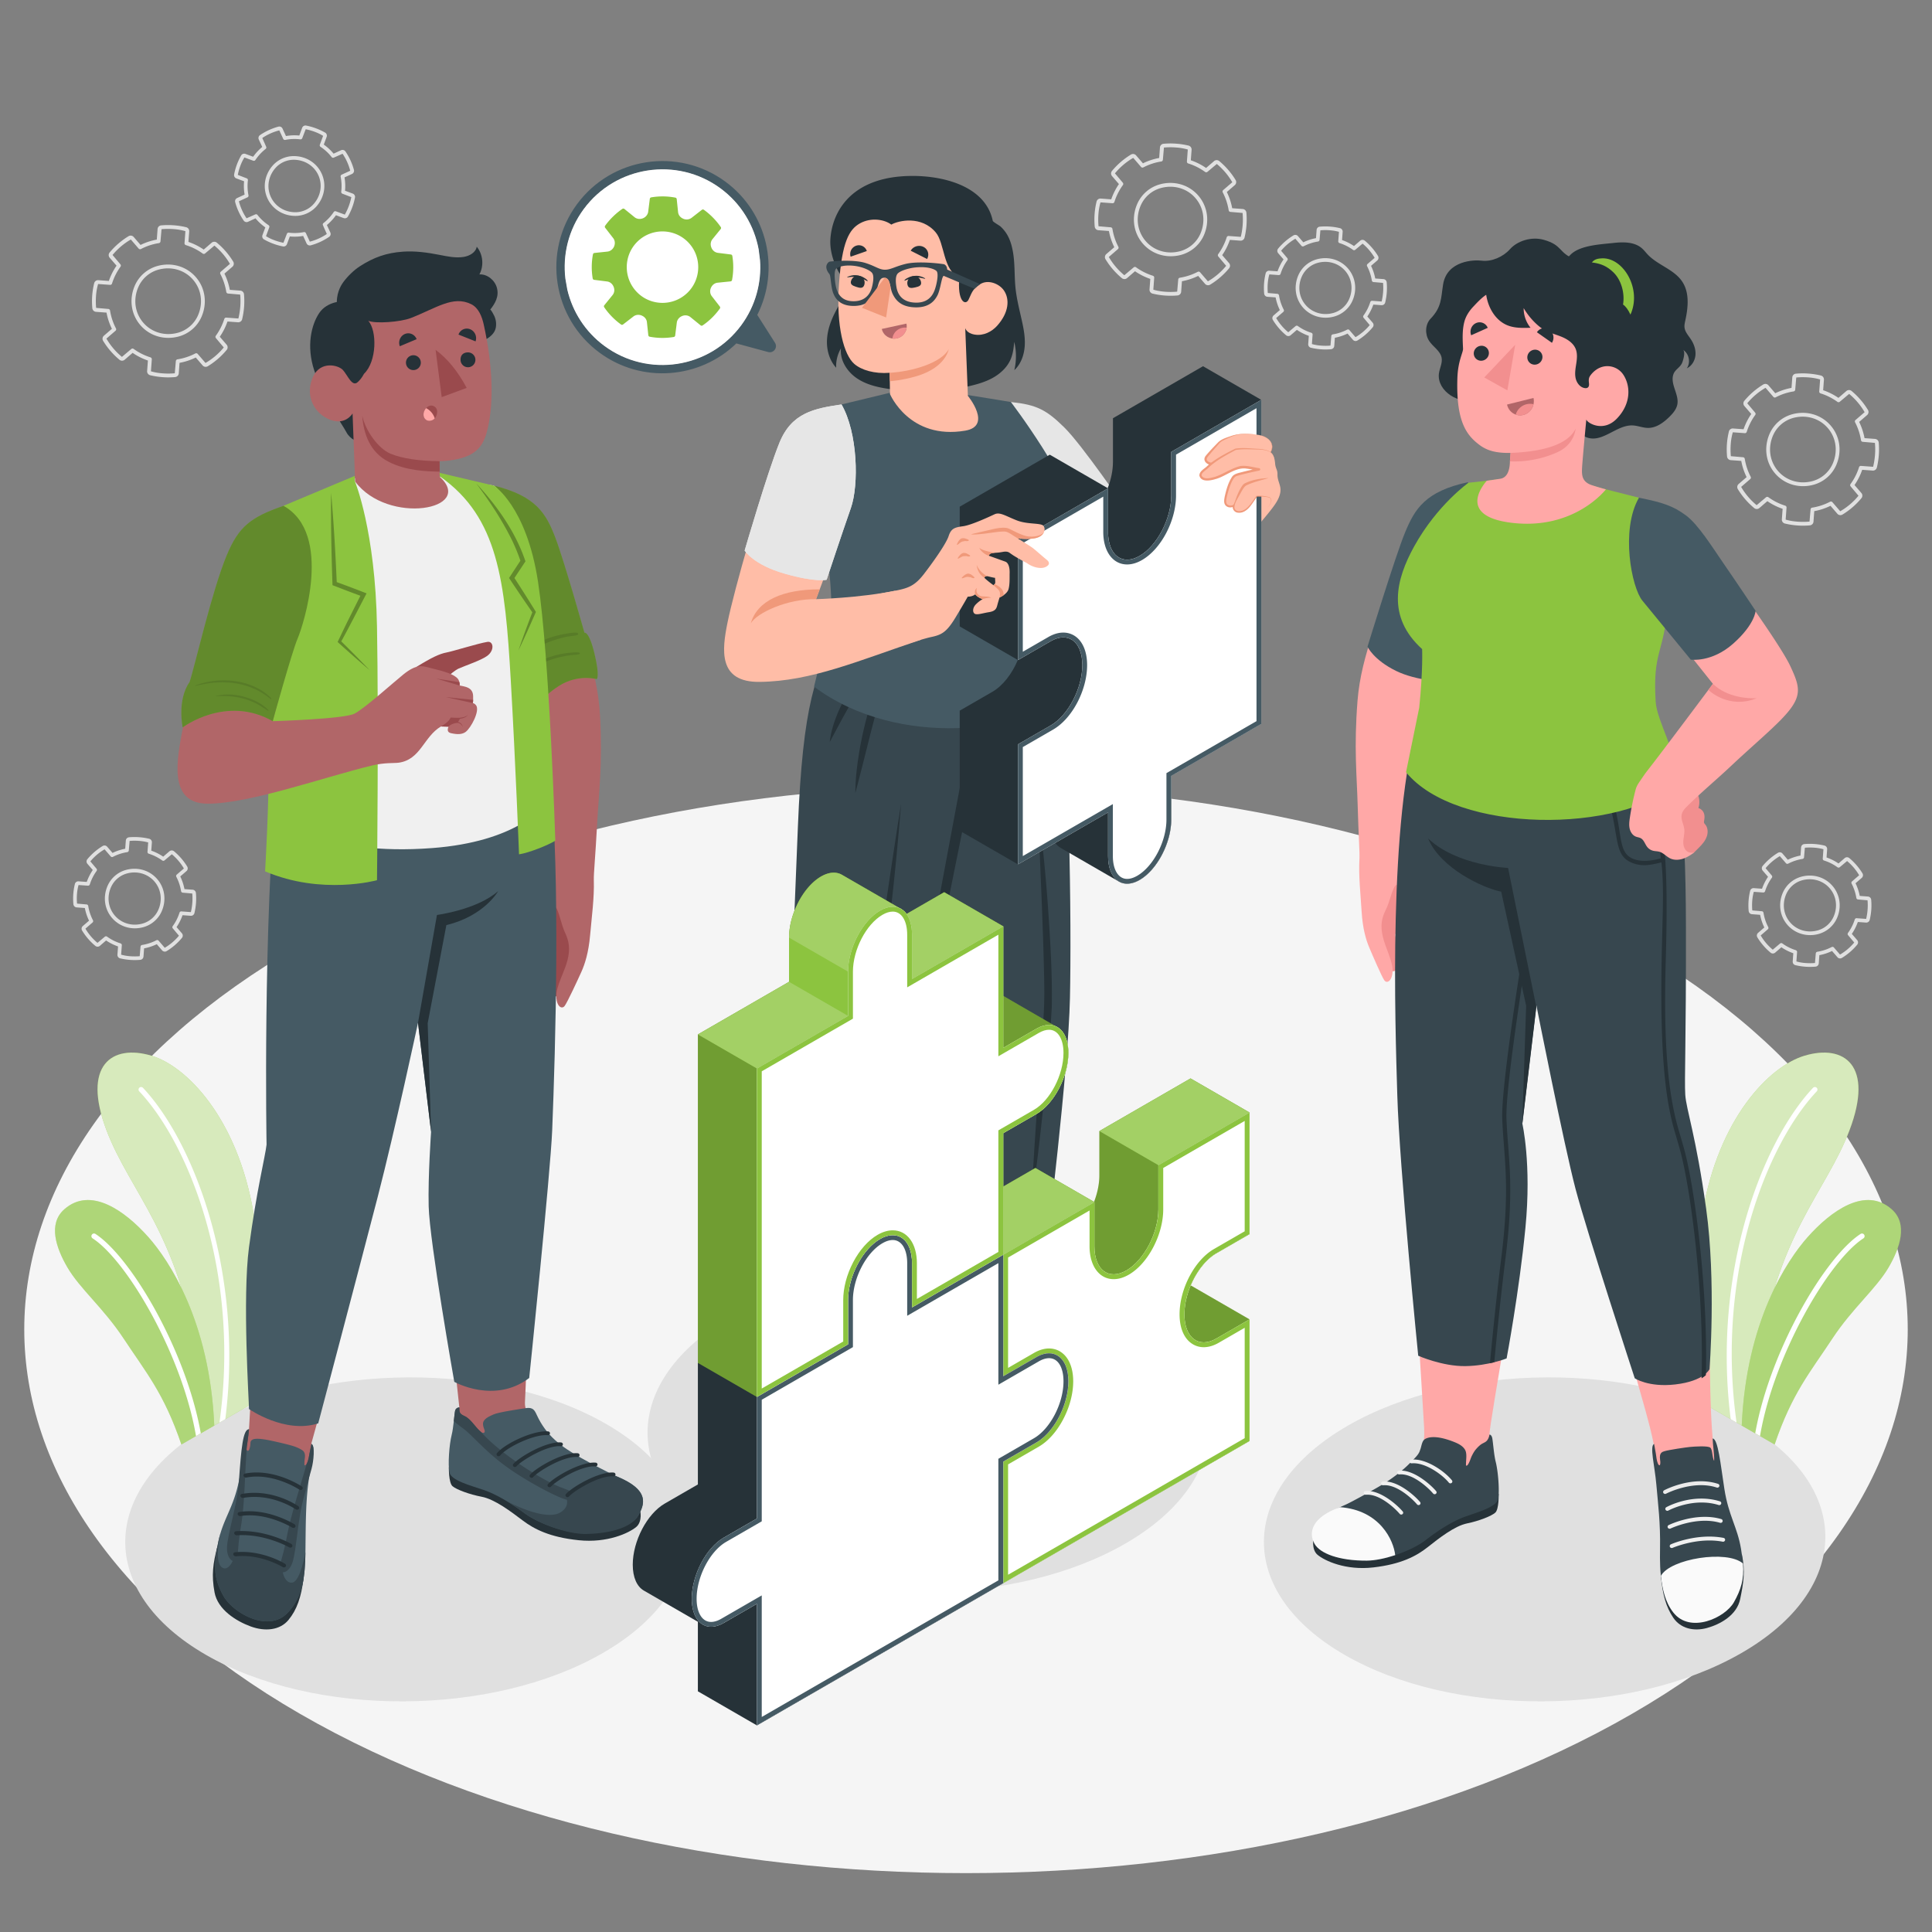 <?xml version="1.0" encoding="UTF-8"?>
<svg xmlns="http://www.w3.org/2000/svg" xmlns:xlink="http://www.w3.org/1999/xlink" xml:space="preserve" viewBox="0 0 500 500">
  <rect x="0" y="0" width="500" height="500" fill="#808080" stroke="none"/>
  <defs>
    <path id="a" fill="#e6e6e6" d="M217.786 104.671c-7.025 1.044-12.913 2.101-16.085 9.953s-8.984 27.86-8.984 27.86 2.196 3.643 10.347 5.974c8.151 2.331 10.869 1.576 10.869 1.576s4.152-12.527 6.266-18.532c2.114-6.006 1.802-19.53-2.413-26.831z"></path>
  </defs>
  <path fill="#f5f5f5" d="M77.661 244.557c-95.177 54.951-95.175 144.044.005 198.995 95.18 54.951 249.496 54.951 344.674 0 95.178-54.951 95.175-144.044-.005-198.995-95.181-54.951-249.497-54.951-344.674 0z"></path>
  <g fill="#e0e0e0">
    <path d="M53.296 428.274c28.149 16.241 74.147 16.021 102.739-.488 28.59-16.505 28.946-43.049.796-59.284-28.152-16.24-74.149-16.019-102.74.484-28.589 16.511-28.945 43.055-.795 59.288zm294.682 0c28.149 16.241 74.147 16.021 102.739-.488 28.59-16.505 28.946-43.049.796-59.284-28.152-16.24-74.149-16.019-102.74.484-28.588 16.511-28.944 43.055-.795 59.288z"></path>
    <path d="M188.469 399.984c28.149 16.241 74.147 16.021 102.739-.488 28.59-16.505 28.946-43.049.796-59.284-28.152-16.24-74.149-16.019-102.74.484-28.588 16.51-28.944 43.054-.795 59.288z"></path>
  </g>
  <path fill="#e0e0e0" d="m45.365 97.58-.038.004a19.683 19.683 0 0 1-3.251.025 19.635 19.635 0 0 1-3.213-.5 1.036 1.036 0 0 1-.786-1.089l.199-2.718a16.11 16.11 0 0 1-3.953-1.982l-2.055 1.774a1.036 1.036 0 0 1-1.344.017 19.612 19.612 0 0 1-4.24-4.906 1.046 1.046 0 0 1 .212-1.328l2.063-1.781a16.133 16.133 0 0 1-1.39-4.193l-2.711-.199a1.038 1.038 0 0 1-.963-.935c-.1-1.083-.111-2.18-.032-3.262.08-1.079.251-2.161.509-3.214a1.03 1.03 0 0 1 1.089-.784l2.71.199a16.309 16.309 0 0 1 1.99-3.952l-1.779-2.055a1.049 1.049 0 0 1-.016-1.347 19.617 19.617 0 0 1 4.911-4.232 1.04 1.04 0 0 1 1.327.214l1.774 2.055a15.866 15.866 0 0 1 4.201-1.384l.2-2.716c.037-.512.427-.93.937-.962a19.589 19.589 0 0 1 3.252-.024c1.099.08 2.18.249 3.213.5.493.12.824.577.786 1.089l-.201 2.716a15.882 15.882 0 0 1 3.954 1.984l2.054-1.774c.381-.33.959-.337 1.344-.017a19.627 19.627 0 0 1 4.24 4.905c.261.427.17.999-.212 1.329l-2.062 1.774a16.319 16.319 0 0 1 1.39 4.2l2.71.2c.511.038.916.431.962.937.097 1.056.106 2.15.025 3.251a20.618 20.618 0 0 1-.502 3.216 1.035 1.035 0 0 1-1.089.791v-.001l-2.709-.199a16.17 16.17 0 0 1-1.989 3.945l1.773 2.055c.334.387.343.952.018 1.343a19.525 19.525 0 0 1-4.907 4.242 1.037 1.037 0 0 1-1.327-.214l-1.773-2.055a16.098 16.098 0 0 1-4.201 1.382l-.199 2.718a1.038 1.038 0 0 1-.901.958zM34.23 90.206a.49.49 0 0 1 .352.09 15.145 15.145 0 0 0 4.363 2.188c.218.069.36.279.344.507l-.228 3.103c1.016.297 2.043.457 3.087.534a18.82 18.82 0 0 0 3.089-.023l.271-3.155a.494.494 0 0 1 .414-.451 15.138 15.138 0 0 0 4.636-1.526.494.494 0 0 1 .601.115l2.025 2.347a17.38 17.38 0 0 0 4.727-4.014l-2.03-2.416a.495.495 0 0 1-.026-.612 15.18 15.18 0 0 0 2.195-4.354.495.495 0 0 1 .507-.343l3.093.228c.023-.001.051-.015.057-.037a19.36 19.36 0 0 0 .478-3.059 18.69 18.69 0 0 0-.024-3.088l-3.146-.272a.493.493 0 0 1-.451-.414 15.318 15.318 0 0 0-1.534-4.637.494.494 0 0 1 .116-.601l2.354-2.024a17.502 17.502 0 0 0-4.012-4.727l-2.417 2.03a.492.492 0 0 1-.612.026 14.904 14.904 0 0 0-4.36-2.187.494.494 0 0 1-.347-.507l.229-3.103a14.795 14.795 0 0 0-3.087-.533 18.82 18.82 0 0 0-3.089.023l-.271 3.155a.494.494 0 0 1-.417.452 14.878 14.878 0 0 0-4.633 1.526.496.496 0 0 1-.601-.115l-2.025-2.347a17.494 17.494 0 0 0-4.733 4.005l2.036 2.417a.493.493 0 0 1 .027.611 15.301 15.301 0 0 0-2.197 4.363.492.492 0 0 1-.507.343l-3.095-.227a14.814 14.814 0 0 0-.54 3.088 18.733 18.733 0 0 0 .031 3.097l3.147.271a.493.493 0 0 1 .451.414 15.184 15.184 0 0 0 1.534 4.628.493.493 0 0 1-.114.602l-2.356 2.033a17.521 17.521 0 0 0 4.012 4.728l2.416-2.03a.462.462 0 0 1 .26-.122zm10.629-2.849c-3.241.415-6.404-.743-8.525-3.201-2.461-2.852-2.987-6.836-1.374-10.399a9.015 9.015 0 0 1 5.662-4.887c3.761-1.077 7.625.027 10.086 2.878 2.462 2.852 2.988 6.837 1.374 10.4a9.013 9.013 0 0 1-5.662 4.886c-.52.149-1.041.256-1.561.323zm-2.553-17.83c-.47.06-.942.157-1.412.292a8.01 8.01 0 0 0-5.034 4.346c-1.454 3.208-.986 6.79 1.221 9.347 2.208 2.558 5.684 3.545 9.068 2.575a8.013 8.013 0 0 0 5.034-4.345c1.454-3.208.986-6.79-1.222-9.348-1.9-2.203-4.741-3.24-7.655-2.867zM468.43 135.96l-.038.004c-1.06.098-2.154.106-3.251.025a19.635 19.635 0 0 1-3.213-.5 1.037 1.037 0 0 1-.786-1.089l.199-2.718a16.127 16.127 0 0 1-3.953-1.982l-2.055 1.774a1.036 1.036 0 0 1-1.344.017 19.612 19.612 0 0 1-4.24-4.906 1.046 1.046 0 0 1 .212-1.328l2.063-1.781a16.133 16.133 0 0 1-1.39-4.193l-2.711-.199a1.038 1.038 0 0 1-.963-.935c-.1-1.083-.111-2.18-.033-3.262.08-1.079.251-2.161.509-3.214a1.03 1.03 0 0 1 1.089-.784l2.71.199a16.309 16.309 0 0 1 1.99-3.952l-1.779-2.055a1.049 1.049 0 0 1-.016-1.347 19.617 19.617 0 0 1 4.911-4.232 1.04 1.04 0 0 1 1.327.214l1.773 2.055a15.866 15.866 0 0 1 4.201-1.384l.2-2.716c.037-.512.428-.93.937-.962a19.696 19.696 0 0 1 3.252-.025c1.099.081 2.18.249 3.213.5.493.12.824.577.786 1.089l-.201 2.716a15.848 15.848 0 0 1 3.954 1.984l2.055-1.774c.381-.33.959-.337 1.344-.017a19.61 19.61 0 0 1 4.24 4.905c.261.427.17.999-.212 1.329l-2.062 1.774a16.319 16.319 0 0 1 1.39 4.2l2.711.2c.511.038.916.431.962.937.097 1.056.106 2.15.025 3.251a20.503 20.503 0 0 1-.503 3.216 1.035 1.035 0 0 1-1.089.791v-.001l-2.708-.199a16.17 16.17 0 0 1-1.989 3.945l1.773 2.055c.334.387.342.952.018 1.343a19.525 19.525 0 0 1-4.907 4.242 1.037 1.037 0 0 1-1.327-.214l-1.773-2.055a16.098 16.098 0 0 1-4.201 1.382l-.199 2.718a1.039 1.039 0 0 1-.901.959zm-11.135-7.374a.49.49 0 0 1 .352.09 15.145 15.145 0 0 0 4.363 2.188c.218.069.36.279.344.507l-.228 3.102c1.016.297 2.043.457 3.087.534a18.82 18.82 0 0 0 3.089-.023l.271-3.155a.494.494 0 0 1 .414-.451 15.138 15.138 0 0 0 4.636-1.526.494.494 0 0 1 .601.115l2.025 2.347a17.398 17.398 0 0 0 4.727-4.014l-2.03-2.417a.495.495 0 0 1-.026-.612 15.18 15.18 0 0 0 2.195-4.354.495.495 0 0 1 .507-.343l3.093.228c.023-.001.051-.015.057-.037a19.36 19.36 0 0 0 .478-3.059c.078-1.047.07-2.087-.024-3.088l-3.146-.272a.493.493 0 0 1-.451-.414 15.318 15.318 0 0 0-1.534-4.637.494.494 0 0 1 .116-.601l2.354-2.024a17.502 17.502 0 0 0-4.012-4.727l-2.417 2.03a.493.493 0 0 1-.612.026 14.892 14.892 0 0 0-4.36-2.187.494.494 0 0 1-.347-.507l.229-3.103a14.795 14.795 0 0 0-3.087-.533 18.82 18.82 0 0 0-3.089.023l-.271 3.155a.495.495 0 0 1-.417.452 14.892 14.892 0 0 0-4.634 1.526.496.496 0 0 1-.601-.115l-2.025-2.347a17.494 17.494 0 0 0-4.733 4.005l2.036 2.417c.149.173.16.426.027.611a15.301 15.301 0 0 0-2.197 4.363.492.492 0 0 1-.507.343l-3.095-.227a14.814 14.814 0 0 0-.54 3.088 18.733 18.733 0 0 0 .031 3.097l3.147.272a.493.493 0 0 1 .451.414 15.184 15.184 0 0 0 1.534 4.628.493.493 0 0 1-.114.602l-2.355 2.033a17.521 17.521 0 0 0 4.012 4.728l2.416-2.03a.46.46 0 0 1 .26-.121zm10.629-2.849c-3.241.415-6.404-.743-8.525-3.201-2.461-2.852-2.987-6.836-1.374-10.399a9.015 9.015 0 0 1 5.662-4.887c3.761-1.077 7.625.027 10.086 2.878 2.462 2.852 2.988 6.837 1.374 10.4a9.013 9.013 0 0 1-5.662 4.886c-.52.149-1.041.256-1.561.323zm-2.553-17.83c-.47.06-.942.157-1.412.292a8.01 8.01 0 0 0-5.034 4.346c-1.454 3.208-.985 6.79 1.221 9.347 2.208 2.558 5.684 3.545 9.069 2.575a8.013 8.013 0 0 0 5.034-4.345c1.454-3.208.986-6.79-1.221-9.348-1.902-2.203-4.744-3.24-7.657-2.867zm-160.588-31.45-.038.004a19.683 19.683 0 0 1-3.251.025 19.635 19.635 0 0 1-3.213-.5 1.036 1.036 0 0 1-.786-1.089l.199-2.718a16.11 16.11 0 0 1-3.953-1.982l-2.055 1.774a1.036 1.036 0 0 1-1.344.017 19.612 19.612 0 0 1-4.24-4.906 1.046 1.046 0 0 1 .212-1.328l2.063-1.781a16.133 16.133 0 0 1-1.39-4.193l-2.711-.199a1.038 1.038 0 0 1-.963-.935c-.1-1.083-.111-2.18-.033-3.261.08-1.079.251-2.161.509-3.214a1.03 1.03 0 0 1 1.089-.784l2.71.199a16.309 16.309 0 0 1 1.99-3.952l-1.779-2.055a1.049 1.049 0 0 1-.016-1.347A19.617 19.617 0 0 1 292.694 40a1.04 1.04 0 0 1 1.327.214l1.773 2.055a15.866 15.866 0 0 1 4.201-1.384l.2-2.716c.037-.512.428-.93.937-.962a19.696 19.696 0 0 1 3.252-.025c1.099.081 2.18.249 3.213.5.493.12.824.578.786 1.089l-.201 2.716a15.848 15.848 0 0 1 3.954 1.984l2.055-1.774c.381-.33.959-.337 1.344-.017a19.627 19.627 0 0 1 4.24 4.905c.261.427.17.999-.212 1.329l-2.062 1.774a16.319 16.319 0 0 1 1.39 4.2l2.711.2c.511.037.916.431.962.937.097 1.056.106 2.15.025 3.251a20.5 20.5 0 0 1-.502 3.216 1.035 1.035 0 0 1-1.089.791l-2.708-.199a16.17 16.17 0 0 1-1.989 3.945l1.773 2.055c.334.387.342.952.018 1.343a19.525 19.525 0 0 1-4.907 4.242 1.037 1.037 0 0 1-1.327-.214l-1.773-2.055a16.098 16.098 0 0 1-4.201 1.382l-.199 2.718a1.041 1.041 0 0 1-.902.957zm-11.135-7.375a.49.49 0 0 1 .352.09 15.145 15.145 0 0 0 4.363 2.188c.218.069.36.279.344.507l-.228 3.102c1.016.297 2.043.457 3.087.534a18.82 18.82 0 0 0 3.089-.023l.271-3.155a.494.494 0 0 1 .414-.451 15.138 15.138 0 0 0 4.636-1.526.492.492 0 0 1 .601.115l2.025 2.347a17.398 17.398 0 0 0 4.727-4.014l-2.03-2.417a.493.493 0 0 1-.026-.612 15.18 15.18 0 0 0 2.195-4.354.495.495 0 0 1 .507-.343l3.093.227c.023-.001.051-.015.057-.037a19.36 19.36 0 0 0 .478-3.059 18.69 18.69 0 0 0-.024-3.088l-3.146-.272a.493.493 0 0 1-.451-.414 15.318 15.318 0 0 0-1.534-4.637.494.494 0 0 1 .116-.601l2.354-2.024a17.502 17.502 0 0 0-4.012-4.727l-2.417 2.03a.492.492 0 0 1-.612.026 14.935 14.935 0 0 0-4.359-2.187.494.494 0 0 1-.347-.507l.229-3.103a14.795 14.795 0 0 0-3.087-.533 18.82 18.82 0 0 0-3.089.023l-.271 3.155a.495.495 0 0 1-.417.452 14.878 14.878 0 0 0-4.633 1.526.496.496 0 0 1-.601-.115l-2.025-2.347a17.494 17.494 0 0 0-4.733 4.005l2.036 2.417c.149.173.16.426.027.611a15.314 15.314 0 0 0-2.197 4.363.492.492 0 0 1-.507.343l-3.095-.227a14.814 14.814 0 0 0-.54 3.088 18.733 18.733 0 0 0 .031 3.097l3.147.271a.493.493 0 0 1 .451.414 15.184 15.184 0 0 0 1.534 4.628.493.493 0 0 1-.114.602l-2.355 2.033a17.521 17.521 0 0 0 4.012 4.728l2.416-2.03a.465.465 0 0 1 .258-.119zm10.629-2.849c-3.241.415-6.404-.743-8.525-3.201-2.461-2.852-2.987-6.836-1.374-10.399a9.015 9.015 0 0 1 5.662-4.887c3.761-1.077 7.625.027 10.086 2.878 2.462 2.852 2.988 6.837 1.374 10.4a9.013 9.013 0 0 1-5.662 4.886c-.52.15-1.041.257-1.561.323zm-2.553-17.829c-.47.06-.942.157-1.412.292a8.01 8.01 0 0 0-5.034 4.346c-1.454 3.208-.985 6.79 1.221 9.347 2.208 2.558 5.684 3.545 9.068 2.575a8.01 8.01 0 0 0 5.034-4.345c1.454-3.208.986-6.79-1.222-9.348-1.9-2.203-4.742-3.241-7.655-2.867zM76.016 40.396a7.323 7.323 0 0 0-5.523 2.54c-2.06 2.416-2.546 5.643-1.268 8.423.943 2.05 2.741 3.566 4.921 4.195a8.224 8.224 0 0 0 2.3.322 7.324 7.324 0 0 0 5.523-2.54c2.061-2.416 2.547-5.644 1.268-8.424-1.278-2.779-4.046-4.509-7.221-4.516zm5.228 12.322a6.365 6.365 0 0 1-4.795 2.207c-2.799-.004-5.236-1.523-6.358-3.963-1.121-2.44-.689-5.278 1.128-7.407a6.357 6.357 0 0 1 4.796-2.207c.386.001.771.031 1.144.089.304.047.603.113.893.197 1.916.553 3.495 1.881 4.321 3.677 1.121 2.438.689 5.277-1.129 7.407zm10.625-1.59a.912.912 0 0 0-.585-1.028l-1.991-.737a13.22 13.22 0 0 0-.134-3.454l1.933-.885a.924.924 0 0 0 .503-1.072 15.817 15.817 0 0 0-2.193-4.757.924.924 0 0 0-1.141-.314l-1.927.886a12.859 12.859 0 0 0-2.538-2.345l.739-1.995a.913.913 0 0 0-.4-1.113 16.09 16.09 0 0 0-2.382-1.108 15.924 15.924 0 0 0-2.527-.708.904.904 0 0 0-1.03.584l-.738 1.996a12.855 12.855 0 0 0-3.453.129l-.886-1.927a.914.914 0 0 0-1.07-.505 15.87 15.87 0 0 0-4.76 2.185.924.924 0 0 0-.315 1.143l.891 1.928a13.196 13.196 0 0 0-2.35 2.535l-1.99-.736a.91.91 0 0 0-1.113.398 15.913 15.913 0 0 0-1.115 2.381c-.303.819-.54 1.673-.705 2.54a.911.911 0 0 0 .586 1.026l1.991.737a13.067 13.067 0 0 0 .135 3.448l-1.934.89a.922.922 0 0 0-.504 1.072 15.86 15.86 0 0 0 2.192 4.757.916.916 0 0 0 1.142.314l1.926-.887a13.01 13.01 0 0 0 2.538 2.344l-.738 1.997a.914.914 0 0 0 .4 1.113c.747.427 1.549.8 2.382 1.107a15.709 15.709 0 0 0 2.541.711l.022.003a.917.917 0 0 0 .994-.591l.738-1.997c1.159.11 2.32.067 3.453-.128l.886 1.926a.913.913 0 0 0 1.07.505 15.774 15.774 0 0 0 4.76-2.194.915.915 0 0 0 .313-1.141l-.887-1.927a13.136 13.136 0 0 0 2.348-2.53l1.991.736a.917.917 0 0 0 1.114-.404c.436-.77.809-1.572 1.11-2.384.309-.83.547-1.681.708-2.524zm-1.602 2.199a15.429 15.429 0 0 1-1.028 2.215l-2.31-.855a.471.471 0 0 0-.562.183 12.125 12.125 0 0 1-2.648 2.855.475.475 0 0 0-.141.574l1.003 2.258a13.97 13.97 0 0 1-4.4 1.982l-1.014-2.204a.473.473 0 0 0-.527-.267 12.075 12.075 0 0 1-3.895.144.476.476 0 0 0-.505.307l-.888 2.314a15.108 15.108 0 0 1-2.313-.654 11.843 11.843 0 0 1-2.195-1.058l.845-2.285a.476.476 0 0 0-.184-.562 12.109 12.109 0 0 1-2.863-2.644.486.486 0 0 0-.302-.178.482.482 0 0 0-.272.038l-2.257 1.003a14.045 14.045 0 0 1-1.981-4.401l2.212-1.017a.473.473 0 0 0 .266-.528 12.135 12.135 0 0 1-.152-3.891.474.474 0 0 0-.307-.504l-2.307-.887a14.93 14.93 0 0 1 .65-2.32c.3-.813.649-1.531 1.063-2.195l2.279.842c.012.005.024.008.037.012a.472.472 0 0 0 .525-.195 12.218 12.218 0 0 1 2.652-2.862.475.475 0 0 0 .139-.573l-1.007-2.26a14.07 14.07 0 0 1 4.403-1.974l1.014 2.204a.476.476 0 0 0 .527.268 11.909 11.909 0 0 1 3.893-.145.475.475 0 0 0 .507-.306l.888-2.314c.772.151 1.548.371 2.313.654.828.306 1.548.653 2.196 1.058l-.846 2.285a.476.476 0 0 0 .186.563 11.894 11.894 0 0 1 2.861 2.643.477.477 0 0 0 .574.141l2.258-1.002a14.05 14.05 0 0 1 1.981 4.4L88.427 45.2a.474.474 0 0 0-.269.526c.259 1.292.31 2.604.151 3.899-.026.221.1.428.307.504l2.307.887a15.204 15.204 0 0 1-.656 2.311zM340.668 67.14a7.326 7.326 0 0 0-4.603 3.972c-1.31 2.892-.882 6.128 1.116 8.444 1.475 1.709 3.622 2.667 5.891 2.667a8.19 8.19 0 0 0 1.033-.066c.424-.055.85-.143 1.266-.262a7.327 7.327 0 0 0 4.603-3.971c1.311-2.893.883-6.129-1.116-8.445-1.999-2.317-5.138-3.212-8.19-2.339zm8.439 10.39a6.362 6.362 0 0 1-3.996 3.45c-2.691.772-5.453-.012-7.208-2.045-1.754-2.033-2.125-4.88-.969-7.429a6.356 6.356 0 0 1 3.996-3.45 7.659 7.659 0 0 1 1.124-.232 7.21 7.21 0 0 1 .913-.058c1.994 0 3.879.839 5.171 2.335 1.754 2.031 2.125 4.878.969 7.429zm9.768-4.472a.91.91 0 0 0-.847-.825l-2.117-.156a13.184 13.184 0 0 0-1.086-3.281l1.612-1.386a.923.923 0 0 0 .186-1.17 15.876 15.876 0 0 0-3.425-3.963.922.922 0 0 0-1.183.015l-1.605 1.386a12.85 12.85 0 0 0-3.089-1.55l.157-2.122a.913.913 0 0 0-.693-.959 15.982 15.982 0 0 0-2.596-.404 15.84 15.84 0 0 0-2.625.02.905.905 0 0 0-.828.847l-.156 2.122c-1.135.21-2.238.573-3.282 1.081l-1.385-1.605a.913.913 0 0 0-1.168-.188 15.88 15.88 0 0 0-3.968 3.419.925.925 0 0 0 .014 1.186l1.39 1.606a13.212 13.212 0 0 0-1.555 3.087l-2.116-.155a.911.911 0 0 0-.959.691 15.898 15.898 0 0 0-.411 2.597 15.89 15.89 0 0 0 .027 2.635.912.912 0 0 0 .847.824l2.117.156c.215 1.133.58 2.235 1.086 3.276l-1.611 1.391a.922.922 0 0 0-.187 1.17 15.83 15.83 0 0 0 3.425 3.963.915.915 0 0 0 1.184-.015l1.605-1.386a13.021 13.021 0 0 0 3.088 1.548l-.156 2.123a.914.914 0 0 0 .693.959c.837.204 1.71.339 2.596.404a16.106 16.106 0 0 0 2.638-.021l.022-.003a.918.918 0 0 0 .792-.843l.156-2.123a13.02 13.02 0 0 0 3.282-1.08l1.385 1.605a.911.911 0 0 0 1.168.188 15.771 15.771 0 0 0 3.965-3.428.914.914 0 0 0-.015-1.183l-1.386-1.605a13.097 13.097 0 0 0 1.554-3.082l2.117.156a.915.915 0 0 0 .958-.697c.205-.86.342-1.734.406-2.598.065-.89.058-1.774-.021-2.627zm-.93 2.556c-.059.8-.185 1.612-.374 2.413l-2.456-.181a.472.472 0 0 0-.49.331 12.14 12.14 0 0 1-1.753 3.477.473.473 0 0 0 .024.59l1.589 1.892a13.954 13.954 0 0 1-3.678 3.124l-1.585-1.837a.474.474 0 0 0-.581-.111 12.062 12.062 0 0 1-3.703 1.218.475.475 0 0 0-.4.435l-.212 2.47c-.786.069-1.594.072-2.404.013a11.915 11.915 0 0 1-2.403-.408l.178-2.43a.475.475 0 0 0-.332-.489 12.072 12.072 0 0 1-3.484-1.747.484.484 0 0 0-.591.024l-1.891 1.589a14.037 14.037 0 0 1-3.123-3.679l1.844-1.591a.473.473 0 0 0 .11-.581 12.13 12.13 0 0 1-1.225-3.696.474.474 0 0 0-.435-.399l-2.463-.213a15.032 15.032 0 0 1-.019-2.41c.063-.864.199-1.651.413-2.404l2.423.178a.473.473 0 0 0 .49-.332 12.252 12.252 0 0 1 1.754-3.485.474.474 0 0 0-.025-.589l-1.594-1.892a14.061 14.061 0 0 1 3.683-3.117l1.585 1.837a.477.477 0 0 0 .581.112 11.91 11.91 0 0 1 3.7-1.219.476.476 0 0 0 .403-.435l.212-2.47a14.94 14.94 0 0 1 2.404-.012c.881.065 1.668.198 2.403.408l-.18 2.43a.477.477 0 0 0 .335.49c1.244.385 2.415.972 3.481 1.746.178.13.422.12.59-.024l1.892-1.589a14.037 14.037 0 0 1 3.123 3.679l-1.841 1.584a.476.476 0 0 0-.113.58 12.252 12.252 0 0 1 1.226 3.704.475.475 0 0 0 .435.399l2.462.213c.071.78.075 1.588.015 2.404zm108.11 151.312a7.326 7.326 0 0 0-4.603 3.972c-1.31 2.892-.882 6.128 1.117 8.444 1.474 1.709 3.622 2.667 5.891 2.667a8.19 8.19 0 0 0 1.033-.066c.424-.055.85-.143 1.266-.262a7.327 7.327 0 0 0 4.603-3.971c1.31-2.893.883-6.128-1.117-8.445-1.999-2.318-5.138-3.213-8.19-2.339zm8.438 10.389a6.357 6.357 0 0 1-3.996 3.449c-2.691.772-5.453-.012-7.208-2.045-1.754-2.033-2.125-4.88-.969-7.429a6.356 6.356 0 0 1 3.996-3.45 7.659 7.659 0 0 1 1.124-.232c.305-.039.61-.058.913-.058 1.994 0 3.879.839 5.171 2.335 1.754 2.033 2.126 4.88.969 7.43zm9.768-4.472a.912.912 0 0 0-.847-.825l-2.117-.156a13.225 13.225 0 0 0-1.086-3.281l1.612-1.386a.925.925 0 0 0 .187-1.17 15.876 15.876 0 0 0-3.425-3.963.922.922 0 0 0-1.183.015l-1.605 1.386a12.85 12.85 0 0 0-3.089-1.55l.157-2.122a.914.914 0 0 0-.693-.959 15.964 15.964 0 0 0-2.596-.404 15.84 15.84 0 0 0-2.625.02.905.905 0 0 0-.828.847l-.156 2.122c-1.135.21-2.238.574-3.282 1.081l-1.385-1.605a.913.913 0 0 0-1.168-.188 15.88 15.88 0 0 0-3.968 3.419.925.925 0 0 0 .014 1.186l1.39 1.606a13.192 13.192 0 0 0-1.555 3.087l-2.116-.155a.91.91 0 0 0-.959.691 15.898 15.898 0 0 0-.411 2.597 15.89 15.89 0 0 0 .027 2.635.912.912 0 0 0 .847.824l2.117.156c.215 1.133.58 2.235 1.086 3.276l-1.611 1.391a.922.922 0 0 0-.187 1.17 15.83 15.83 0 0 0 3.425 3.963.915.915 0 0 0 1.184-.015l1.605-1.386a13.059 13.059 0 0 0 3.088 1.548l-.156 2.124a.912.912 0 0 0 .693.958c.837.204 1.71.339 2.596.404a16.106 16.106 0 0 0 2.638-.021l.023-.003a.918.918 0 0 0 .792-.843l.156-2.123a13.032 13.032 0 0 0 3.282-1.08l1.385 1.605a.911.911 0 0 0 1.168.188 15.771 15.771 0 0 0 3.965-3.428.913.913 0 0 0-.016-1.183l-1.386-1.605a13.154 13.154 0 0 0 1.554-3.082l2.117.156a.915.915 0 0 0 .958-.697 16.08 16.08 0 0 0 .384-5.225zm-.93 2.557c-.059.8-.185 1.613-.374 2.413l-2.456-.181a.47.47 0 0 0-.489.331 12.14 12.14 0 0 1-1.753 3.477.473.473 0 0 0 .024.59l1.589 1.892a13.954 13.954 0 0 1-3.678 3.124l-1.586-1.837a.474.474 0 0 0-.58-.111 12.07 12.07 0 0 1-3.703 1.218.475.475 0 0 0-.4.435l-.212 2.47c-.786.068-1.594.072-2.404.013a11.915 11.915 0 0 1-2.403-.408l.178-2.43a.476.476 0 0 0-.332-.489 12.072 12.072 0 0 1-3.484-1.747.484.484 0 0 0-.591.024l-1.891 1.589a14.037 14.037 0 0 1-3.123-3.679l1.844-1.591a.473.473 0 0 0 .11-.581 12.13 12.13 0 0 1-1.225-3.696.474.474 0 0 0-.435-.399l-2.463-.213a15.032 15.032 0 0 1-.019-2.41c.063-.864.199-1.651.413-2.404l2.423.178a.482.482 0 0 0 .49-.332 12.234 12.234 0 0 1 1.754-3.484.475.475 0 0 0-.025-.59l-1.594-1.892a14.061 14.061 0 0 1 3.683-3.117l1.585 1.837a.476.476 0 0 0 .58.112 11.91 11.91 0 0 1 3.7-1.219.476.476 0 0 0 .403-.435l.212-2.47a15.055 15.055 0 0 1 2.404-.013c.881.065 1.668.198 2.403.408l-.18 2.43a.477.477 0 0 0 .335.49c1.244.385 2.415.972 3.481 1.746.178.13.422.12.59-.024l1.892-1.589a14.037 14.037 0 0 1 3.123 3.679l-1.841 1.584a.476.476 0 0 0-.113.58 12.252 12.252 0 0 1 1.226 3.704.475.475 0 0 0 .435.399l2.462.213c.071.781.076 1.589.015 2.405zM32.495 225.166a7.326 7.326 0 0 0-4.603 3.972c-1.31 2.892-.882 6.128 1.117 8.444 1.475 1.709 3.622 2.667 5.891 2.667a8.19 8.19 0 0 0 1.033-.066c.424-.055.85-.142 1.266-.262a7.327 7.327 0 0 0 4.603-3.971c1.311-2.893.883-6.129-1.117-8.445-1.999-2.318-5.138-3.213-8.19-2.339zm8.439 10.39a6.362 6.362 0 0 1-3.996 3.45c-2.691.772-5.453-.012-7.208-2.045-1.754-2.033-2.125-4.88-.969-7.429a6.356 6.356 0 0 1 3.996-3.45 7.659 7.659 0 0 1 1.124-.232c.305-.039.61-.058.913-.058 1.994 0 3.879.839 5.171 2.335 1.754 2.031 2.125 4.878.969 7.429zm9.768-4.473a.912.912 0 0 0-.847-.825l-2.117-.156a13.225 13.225 0 0 0-1.086-3.281l1.612-1.386a.925.925 0 0 0 .187-1.17 15.876 15.876 0 0 0-3.425-3.963.923.923 0 0 0-1.183.015l-1.605 1.386a12.85 12.85 0 0 0-3.089-1.55l.157-2.122a.914.914 0 0 0-.693-.959 15.964 15.964 0 0 0-2.596-.404 15.84 15.84 0 0 0-2.625.02.905.905 0 0 0-.828.847l-.156 2.122c-1.135.21-2.238.574-3.282 1.081l-1.385-1.605a.913.913 0 0 0-1.168-.188 15.88 15.88 0 0 0-3.968 3.419.925.925 0 0 0 .014 1.186l1.39 1.606a13.192 13.192 0 0 0-1.555 3.087l-2.116-.155a.911.911 0 0 0-.959.691 15.898 15.898 0 0 0-.411 2.597 15.89 15.89 0 0 0 .027 2.635.912.912 0 0 0 .847.824l2.117.156c.215 1.133.58 2.235 1.086 3.276l-1.611 1.391a.922.922 0 0 0-.187 1.17 15.83 15.83 0 0 0 3.425 3.963.916.916 0 0 0 1.184-.015l1.605-1.386a13.059 13.059 0 0 0 3.088 1.548l-.156 2.123a.914.914 0 0 0 .693.959c.837.204 1.71.339 2.596.404a16.126 16.126 0 0 0 2.638-.021l.023-.003a.918.918 0 0 0 .792-.843l.156-2.123a13.02 13.02 0 0 0 3.282-1.08l1.385 1.605a.911.911 0 0 0 1.168.188 15.771 15.771 0 0 0 3.965-3.428.913.913 0 0 0-.016-1.183l-1.386-1.605a13.154 13.154 0 0 0 1.554-3.082l2.117.156a.914.914 0 0 0 .958-.697c.205-.86.342-1.734.406-2.598.063-.889.056-1.773-.022-2.627zm-.93 2.557c-.059.8-.185 1.613-.374 2.413l-2.456-.181a.471.471 0 0 0-.489.331 12.15 12.15 0 0 1-1.752 3.477.473.473 0 0 0 .024.59l1.589 1.892a13.954 13.954 0 0 1-3.678 3.124l-1.585-1.837a.473.473 0 0 0-.58-.111 12.09 12.09 0 0 1-3.703 1.219.475.475 0 0 0-.4.435l-.212 2.469c-.786.069-1.594.072-2.404.013a11.915 11.915 0 0 1-2.403-.408l.178-2.43a.476.476 0 0 0-.332-.489 12.072 12.072 0 0 1-3.484-1.747.484.484 0 0 0-.591.024l-1.891 1.589a14.037 14.037 0 0 1-3.123-3.679l1.844-1.591a.473.473 0 0 0 .11-.581 12.13 12.13 0 0 1-1.225-3.696.473.473 0 0 0-.434-.399l-2.463-.213a15.032 15.032 0 0 1-.019-2.41c.063-.864.199-1.651.413-2.404l2.423.178a.482.482 0 0 0 .49-.332A12.21 12.21 0 0 1 25 225.402a.474.474 0 0 0-.025-.589l-1.594-1.892a14.061 14.061 0 0 1 3.683-3.117l1.585 1.837a.476.476 0 0 0 .58.112 11.91 11.91 0 0 1 3.7-1.219.476.476 0 0 0 .403-.435l.212-2.47a14.94 14.94 0 0 1 2.404-.012c.881.065 1.668.198 2.403.408l-.18 2.43a.477.477 0 0 0 .335.49c1.244.385 2.415.972 3.481 1.746.178.13.422.12.59-.024l1.891-1.589a14.037 14.037 0 0 1 3.123 3.679l-1.841 1.584a.477.477 0 0 0-.113.581 12.252 12.252 0 0 1 1.226 3.704.475.475 0 0 0 .435.399l2.462.213c.068.778.072 1.586.012 2.402z"></path>
  <path fill="#8cc43f" d="m439.892 362.653 15.115 8.726c-.201-5.394-.671-13.418.073-18.818 4.564-33.036 17.433-43.928 23.553-60.007 6.444-16.933-1.416-22.382-11.624-19.337-9.104 2.715-22.278 16.188-26.427 40.84-2.758 16.403-2.27 34.214-.69 48.596z"></path>
  <path fill="#fff" d="m439.892 362.653 15.115 8.726c-.201-5.394-.671-13.418.073-18.818 4.564-33.036 17.433-43.928 23.553-60.007 6.444-16.933-1.416-22.382-11.624-19.337-9.104 2.715-22.278 16.188-26.427 40.84-2.758 16.403-2.27 34.214-.69 48.596z" opacity=".65"></path>
  <path fill="#fff" d="m447.904 367.279 1.513.873c-5.406-38.515 7.762-71.917 20.759-85.714a.663.663 0 0 0-.025-.934.671.671 0 0 0-.94.024c-12.99 13.803-26.152 47.43-21.307 85.751z"></path>
  <path fill="#8cc43f" d="m450.76 368.926 8.506 4.912h.006c4.522-13.314 9.165-18.647 14.932-27.404 5.254-7.969 11.362-12.906 14.608-18.507 2.874-4.961 5.034-11.191.763-14.962-6.798-6.004-15.67.348-21.772 7.212-5.272 5.938-15.877 21.73-17.043 48.749z"></path>
  <path fill="#fff" d="m450.76 368.926 8.506 4.912h.006c4.522-13.314 9.165-18.647 14.932-27.404 5.254-7.969 11.362-12.906 14.608-18.507 2.874-4.961 5.034-11.191.763-14.962-6.798-6.004-15.67.348-21.772 7.212-5.272 5.938-15.877 21.73-17.043 48.749z" opacity=".3"></path>
  <path fill="#fff" d="m454.25 370.94 1.239.72c3.57-21.058 17.873-45.423 26.763-51.177a.677.677 0 0 0 .195-.94.667.667 0 0 0-.934-.201c-9.201 5.968-23.473 30.217-27.263 51.598z"></path>
  <path fill="#8cc43f" d="m66.322 362.653-15.115 8.726c.201-5.394.671-13.418-.073-18.818-4.564-33.036-17.433-43.928-23.554-60.007-6.444-16.933 1.416-22.382 11.624-19.337 9.104 2.715 22.278 16.188 26.427 40.84 2.76 16.403 2.272 34.214.691 48.596z"></path>
  <path fill="#fff" d="m66.322 362.653-15.115 8.726c.201-5.394.671-13.418-.073-18.818-4.564-33.036-17.433-43.928-23.554-60.007-6.444-16.933 1.416-22.382 11.624-19.337 9.104 2.715 22.278 16.188 26.427 40.84 2.76 16.403 2.272 34.214.691 48.596z" opacity=".65"></path>
  <path fill="#fff" d="m58.31 367.279-1.513.873c5.406-38.515-7.762-71.917-20.759-85.714a.664.664 0 0 1 .024-.934.671.671 0 0 1 .94.024c12.992 13.803 26.153 47.43 21.308 85.751z"></path>
  <path fill="#8cc43f" d="m55.455 368.926-8.506 4.912h-.006c-4.522-13.314-9.165-18.647-14.931-27.404-5.254-7.969-11.362-12.906-14.608-18.507-2.874-4.961-5.034-11.191-.763-14.962 6.798-6.004 15.67.348 21.772 7.212 5.271 5.938 15.876 21.73 17.042 48.749z"></path>
  <path fill="#fff" d="m55.455 368.926-8.506 4.912h-.006c-4.522-13.314-9.165-18.647-14.931-27.404-5.254-7.969-11.362-12.906-14.608-18.507-2.874-4.961-5.034-11.191-.763-14.962 6.798-6.004 15.67.348 21.772 7.212 5.271 5.938 15.876 21.73 17.042 48.749z" opacity=".3"></path>
  <path fill="#fff" d="m51.965 370.94-1.239.72c-3.57-21.058-17.873-45.423-26.763-51.177a.677.677 0 0 1-.195-.94.667.667 0 0 1 .934-.201c9.201 5.968 23.473 30.217 27.263 51.598z"></path>
  <path fill="#9a4a4d" d="M141.789 233.816c.43 1.419.801 2.873.832 4.355.074 3.637-1.872 6.957-3.218 10.337-.454 1.142-.727 2.216.004 3.299.151.224.37.447.64.434.233-.011.416-.196.57-.37a21.251 21.251 0 0 0 2.894-4.174 22.342 22.342 0 0 1-.955 4.51c-.376 1.168-.856 2.369-.666 3.581.189 1.212 1.384 2.367 2.551 1.989.765-.248 1.211-1.021 1.585-1.732l1.336-2.539c.622-1.182 1.245-2.367 1.726-3.612 1.725-4.472 1.467-9.668-.691-13.948-.573-1.136-1.31-2.245-2.402-2.898a4.262 4.262 0 0 0-3.427-.4c-.73.23-1.001.436-.779 1.168z"></path>
  <path fill="#b16668" d="M152.72 242.044c.417-4.759 1.104-9.707.959-14.306-.053-1.67.407-6.068.844-14.269.438-8.201 1.441-15.498.772-28.213-.67-12.729-5.95-23.98-8.738-34.753-4.017-15.522-9.017-21.544-18.284-23.695l1.56 37.464s1.511 6.076 3.317 12.434c1.521 5.355 2.484 12.445 3.054 16.17.57 3.724 4.634 25.893 4.636 25.904.09.824.141 1.316.141 1.316.262 3.683-.678 4.498-1.91 7.168-1.906 4.133-3.082 7.992-3.752 10.483-.67 2.491-1.085 4.29-1.452 6.179-.297 1.531.771 2.202 2.413.826 1.939-1.625 2.079-3.357 3.091-5.131 1.259-2.208 3.508-5.921 4.409-4.887.901 1.035 1.429 4.453 2.467 6.66s1.362 4.208.608 7.163c-.754 2.955-2.956 6.692-2.888 9.317.068 2.625 1.448 3.42 2.166 2.462.718-.958 3.409-6.784 4.318-8.797.911-2.012 1.875-4.992 2.269-9.495z"></path>
  <path fill="#8cc43f" d="M127.784 125.674c11.043 2.681 13.588 7.363 15.911 13.407 2.324 6.044 7.554 24.67 7.554 24.67s1.172-.543 2.603 5.414c1.456 6.058.573 6.598.573 6.598s-4.829-1.386-9.734 1.728-8.572 8.209-8.572 8.209-.913-.726-2.804-4.657c-1.89-3.932-14.126-32.235-14.126-32.235l8.595-23.134z"></path>
  <path d="M127.784 125.674c11.043 2.681 13.588 7.363 15.911 13.407 2.324 6.044 7.554 24.67 7.554 24.67s1.172-.543 2.603 5.414c1.456 6.058.573 6.598.573 6.598s-4.829-1.386-9.734 1.728-8.572 8.209-8.572 8.209-.913-.726-2.804-4.657c-1.89-3.932-14.126-32.235-14.126-32.235l8.595-23.134z" opacity=".3"></path>
  <path d="M139.407 167.377c1.539-.823 3.17-1.458 4.838-1.966a26.683 26.683 0 0 1 2.472-.624c.902-.182 1.922-.171 2.781-.478.246-.088.11-.515-.11-.545-.956-.13-2.015.095-2.959.25-.977.161-1.946.376-2.899.646-1.856.527-3.674 1.276-5.335 2.261-3.038 1.801-6.025 4.731-6.275 8.458-.011.16.156.378.256.145.775-1.812 1.649-3.459 2.984-4.927 1.198-1.32 2.679-2.382 4.247-3.22zm10.551 1.536c-.793-.188-1.735-.051-2.539.026-.832.079-1.66.195-2.479.368-1.692.357-3.349.895-4.905 1.653-1.459.711-2.868 1.608-4.024 2.755a8.82 8.82 0 0 0-1.55 2.112c-.412.767-.847 1.663-1.055 2.51-.019.078.059.217.139.122.54-.649.912-1.513 1.38-2.224.489-.743 1.049-1.459 1.7-2.067 1.193-1.113 2.638-1.995 4.112-2.681a21.174 21.174 0 0 1 4.507-1.488c.78-.167 1.566-.311 2.357-.418.764-.104 1.647-.073 2.371-.325.137-.049.124-.311-.014-.343z" opacity=".1"></path>
  <path fill="#b16668" d="m118.877 364.257-1.815-16.908 19.354 1.275s-.294 9.178-.566 14.371c-.16 3.071 3.979 8.772 3.979 8.772s-9.092 4.873-13.962 3.167c-4.87-1.706-7.448-7.765-7.38-9.087.067-1.32.39-1.59.39-1.59z"></path>
  <path fill="#263238" d="M165.488 390.668c.305-.005.817 3.136-.82 4.503-1.889 1.577-7.469 4.211-14.909 3.438-7.441-.772-11.497-2.853-14.506-5.129-3.009-2.276-7.227-5.487-10.597-6.122-3.131-.591-6.541-1.856-7.554-2.741s-.939-4.9-.939-4.9l49.325 10.951z"></path>
  <path fill="#455a64" d="M118.873 364.226s-.932.026-1.109.958c-.211 1.11-.406 4.329-.867 6.152-.641 2.534-1.014 7.711-.572 9.76.442 2.049 5.552 3.391 8.821 4.493 3.339 1.127 7.219 3.5 10.632 6.043 3.533 2.632 10.919 5.308 15.758 5.192 5.726-.137 12.145-1.982 13.583-4.491 1.778-3.105 3.052-6.699-5.498-10.236-1.618-.669-7.315-3.699-9.258-4.8-5.256-2.977-8.964-5.728-11.447-11.113-.29-.629-.595-1.327-1.247-1.638-.5-.239-1.098-.194-1.653-.111-1.412.21-7.042 1.034-8.322 1.631-1.131.528-2.738 1.147-2.692 2.512.017.475.171.936.343 1.382.106.277.192.647-.066.816-.244.16-.573-.012-.798-.194-.901-.73-1.568-1.674-2.33-2.531-.408-.459-.853-.898-1.365-1.258-.465-.327-1.054-.483-1.468-.856-.524-.473-.41-1.071-.445-1.711z"></path>
  <path fill="#37474f" d="M135.778 391.632a57.602 57.602 0 0 0-4.684-3.155v-.007s10.078 5.509 14.07 2.862c2.573-1.705 1.303-3.702 1.23-4.346-.073-.644 9.031-5.353 11.55-5.677.709.352 1.304.635 1.676.789 8.55 3.536 7.276 7.13 5.497 10.236-1.437 2.509-6.076 4.527-13.478 4.654-4.838.081-12.328-2.724-15.861-5.356z"></path>
  <path fill="#37474f" d="M145.667 385.117c5.312 1.885 3.074 2.846 1.599 3.069-1.475.223-10.441-4.482-15.926-8.401-5.722-4.088-9.36-8.602-11.485-10.103a36.405 36.405 0 0 1-2.407-1.895c.121-1.09.218-2.082.317-2.604.177-.932 1.109-.958 1.109-.958.035.64-.079 1.239.445 1.711.414.373 1.003.53 1.468.856.512.36.956.799 1.365 1.258.762.857 1.429 1.801 2.33 2.531 4.7 5.397 15.873 12.65 21.185 14.536z"></path>
  <path fill="#263238" d="M146.879 387.466a.543.543 0 0 1-.333-.105.467.467 0 0 1-.085-.687c1.463-1.733 8.459-5.904 12.35-5.572.288.023.5.262.472.53-.026.268-.251.459-.568.443-3.633-.302-10.277 3.83-11.436 5.203a.524.524 0 0 1-.4.188zm-4.649-2.573a.543.543 0 0 1-.333-.105.467.467 0 0 1-.085-.686c1.462-1.732 8.456-5.9 12.35-5.57.288.024.5.262.472.53-.026.268-.273.467-.568.443-3.635-.298-10.277 3.829-11.436 5.202a.533.533 0 0 1-.4.186zm-4.647-2.433a.538.538 0 0 1-.332-.105.468.468 0 0 1-.085-.687c1.463-1.733 8.459-5.907 12.35-5.57.288.023.5.262.472.531-.026.268-.269.467-.568.443-3.635-.303-10.277 3.828-11.436 5.202a.538.538 0 0 1-.401.186zm-4.315-2.796a.543.543 0 0 1-.333-.105.468.468 0 0 1-.085-.686c1.462-1.733 8.474-5.904 12.35-5.57.288.024.5.262.472.53-.026.268-.271.466-.568.444-3.63-.3-10.277 3.828-11.436 5.202a.528.528 0 0 1-.4.185zm-4.229-2.798a.54.54 0 0 1-.326-.1.468.468 0 0 1-.096-.685c2.009-2.455 9.35-5.966 13.24-5.635.288.024.5.262.472.53-.026.268-.272.459-.568.443-3.502-.296-10.532 3.078-12.315 5.255a.53.53 0 0 1-.407.192z"></path>
  <path fill="#b16668" d="m80.606 373.476 4.42-16.016-19.701-3.051-.884 15.503s-2.095 5.532-.893 7.573c1.203 2.04 14.297 4.349 15.519 3.018 1.222-1.332 1.539-7.027 1.539-7.027z"></path>
  <path fill="#263238" d="M78.583 408.408c-.643 4.963-1.728 8.163-3.915 10.826-2.187 2.663-6.022 3.07-9.793 1.688-3.771-1.382-8.526-4.35-9.351-8.819-.825-4.47-.418-7.4.743-11.926l22.316 8.231z"></path>
  <path fill="#455a64" d="M64.442 369.912c-1.583-.105-1.272 6.711-2.603 13.319-1.427 7.083-4.043 9.736-5.285 15.534-1.419 6.624-1.209 9.698 1.203 14.15 2.411 4.452 11.608 9.75 16.632 4.533 4.095-4.254 4.585-9.524 4.663-16.321.08-7.026.075-11.977.729-17.229.625-5.019 2.151-9.472.817-10.222-.152.729-.314 1.658-.472 2.372-.121.548-.451 3.267-1.336 3.173-.041-.657.012-1.258.102-1.909.078-.567.063-1.198-.329-1.692-.396-.497-1.897-1.132-2.529-1.331-1.534-.484-4.278-1.098-5.846-1.439a27.098 27.098 0 0 0-2.355-.411c-.64-.081-1.395-.136-2.013-.02-.379.071-.738.259-.896.57-.117.23-.115.501-.131.76a4.84 4.84 0 0 1-.284 1.361c-.07.192-.241.414-.463.335-.181-.065-.24-.276-.231-.444.045-.816.199-1.394.302-2.336.047-.436.165-1.023.2-1.462.033-.431.065-.863.125-1.291z"></path>
  <path fill="#37474f" d="M57.033 396.891c-.215.955-1.551 7.283.358 8.717 2.065 1.552 3.561-3.362 3.561-3.362s5.115-.68 12.257 3.162c-.442.996.471 4.604 2.525 4.149 2.041-.452 3.294-7.75 3.31-7.844-.102 6.513-.677 11.605-4.653 15.735-5.024 5.217-14.221-.081-16.632-4.533-2.412-4.452-2.622-7.526-1.203-14.15.14-.663.302-1.282.477-1.874z"></path>
  <path fill="#37474f" d="M61.498 402.757c-.185 2.439-2.852 1.243-2.753-2.224.099-3.467 2.742-11.363 3.095-17.302.571-8.15 1.02-13.425 2.603-13.319-.011.082-.014.165-.024.247l-.422 3.391c-.076.491-.151.925-.181 1.452-.352 4.979-.55 14.659-1.321 19.149-.771 4.492-.812 6.167-.997 8.606zm10.866 2.467c.668-2.329 1.206-3.892 2.04-8.368.828-4.443 3.614-13.323 5-18.099.438-.781.636-2.311.723-2.708.147-.667.297-1.515.44-2.219.014-.049.028-.098.039-.147.961.557.575 4.414.034 6.406-.54 1.992-1.197 4.126-1.877 6.985-1.717 5.629-1.99 14.112-3.091 17.351-1.101 3.239-3.976 3.129-3.308.799z"></path>
  <path fill="#263238" d="M73.351 405.627a.713.713 0 0 1-.209-.085c-.055-.035-5.613-3.412-12.071-2.775-.318.03-.626-.179-.691-.466-.066-.288.138-.546.455-.577 6.91-.682 12.665 2.822 12.908 2.973.277.171.369.499.201.733-.126.177-.365.248-.593.197zM75 400.503a.712.712 0 0 1-.191-.074c-.062-.035-6.326-3.59-13.516-3.101-.318.017-.62-.196-.677-.485-.055-.289.159-.541.478-.562 7.605-.512 14.009 3.127 14.279 3.281.283.165.387.491.232.73-.122.186-.368.264-.605.211zm-13.009-8.162a.641.641 0 0 1-.474-.416c-.085-.286.096-.559.407-.609 7.2-1.159 13.981 2.982 14.268 3.16.279.172.369.499.202.733-.167.232-.529.276-.802.111-.064-.039-6.653-4.055-13.352-2.969a.653.653 0 0 1-.249-.01zm.704-4.695a.64.64 0 0 1-.47-.407c-.092-.286.084-.561.393-.616 7.927-1.409 14.292 2.974 14.559 3.16.267.187.335.517.151.739-.184.222-.554.251-.814.064-.059-.042-6.183-4.243-13.561-2.933a.64.64 0 0 1-.258-.007zm.815-5.271a.643.643 0 0 1-.468-.4c-.096-.284.075-.562.384-.621 7.435-1.426 14.363 3.122 14.653 3.319.272.18.347.51.17.737-.175.227-.537.268-.81.082-.068-.044-6.76-4.435-13.664-3.111a.656.656 0 0 1-.265-.006z"></path>
  <path fill="#455a64" d="M71.693 200.707c-3.707 39.282-2.706 95.515-2.706 95.515-.323 2.982-2.593 11.873-4.545 26.548-1.739 13.08.009 40.244 0 41.887 0 0 9.28 6.49 17.914 3.71 0 0 10.686-40.411 15.407-58.652 4.467-17.263 10.417-45.013 10.417-45.013l3.384 28.225s-.812 11.398-.624 19.249c.218 9.13 6.628 45.439 6.628 45.439s10.356 5.853 19.392-.992c0 0 5.505-53.131 5.946-64.103.865-21.521 2.12-65.248-.489-91.714l-70.724-.099z"></path>
  <path fill="#263238" d="m108.18 264.703 4.903-27.911s10.43-1.364 15.847-6.181c0 0-3.553 6.434-13.407 8.8l-4.837 25.4.878 28.117-3.384-28.225z"></path>
  <path fill="#f0f0f0" d="M94.377 123.061c-3.96.818-15.989 5.643-20.549 8.173 0 0-5.274 11.028-2.601 36.56.428 4.085 1.514 15.101 2.021 23.607.683 11.475.183 14.698-.139 20.799 0 0 10.739 9.391 38.725 7.282 21.973-1.656 28.578-10.684 28.578-10.684s-.1-29.64-.671-45.843c-.75-21.282-7.194-33.564-11.938-37.281l-14.421-2.402-19.005-.211z"></path>
  <path fill="#8cc43f" d="m91.799 123.169.053 1.408s5.277 12.66 5.715 37.624c.438 24.965 0 65.596 0 65.596s-14.258 3.971-28.961-2.29c0 0 1.111-18.74.868-28.664-.244-9.924.898-24.598 0-38.956-.898-14.358 3.894-26.982 3.894-26.982l18.431-7.736zm21.87-.816 14.134 3.323s8.44 5.275 11.432 24.857c2.992 19.582 4.477 67.036 4.477 67.036-1.916 1.199-6.984 3.196-9.392 3.531 0 0-.884-23.367-2.125-44.892-1.496-25.971-3.264-42.312-18.317-52.894l-.209-.961z"></path>
  <path d="m94.573 154.126.291-.56a313.069 313.069 0 0 0-7.716-2.916c-.338-7.618-.78-15.529-1.459-23.093-.092 7.725.091 15.774.351 23.514l.012.368.353.137c2.28.887 4.564 1.763 6.863 2.604l-2.774 5.544c-1.081 2.119-2.074 4.283-3.119 6.42l.208.189a351.244 351.244 0 0 0 8.095 7.117 354.693 354.693 0 0 0-7.356-7.464c1.906-3.465 4.43-8.368 6.251-11.86zm44.002 4.05a418.292 418.292 0 0 0-5.438-8.59l2.692-4.071.159-.241c-2.559-7.617-7.321-14.325-12.741-20.171 3.53 4.709 6.767 9.613 9.346 14.888.786 1.677 1.5 3.38 2.083 5.123l-2.722 4.147-.211.322.211.318a425.972 425.972 0 0 0 5.811 8.559c-1.248 3.281-2.469 6.572-3.602 9.897 1.551-3.236 3.013-6.51 4.448-9.797l.083-.188c.002 0-.119-.196-.119-.196z" opacity=".3"></path>
  <path fill="#9a4a4d" d="M107.768 172.6c4.011-2.477 6.002-3.396 7.8-3.739 1.798-.343 8.181-2.365 10.593-2.747 1.53-.242 1.928 2.192-.122 3.664-1.579 1.133-5.541 2.452-7.296 3.223-1.755.771-5.393 4.477-5.393 4.477l-5.582-4.878z"></path>
  <path fill="#b16668" d="M62.66 138.783c2.406-4.647 5.902-5.295 10.249-6.72 12.529 6.519 3.257 33.137 3.257 33.137l-5.584 21.44s18.474-.542 21.163-1.947 10.165-8.153 12.649-10.152c3.381-2.72 4.893-2.184 6.458-1.807 5.123 1.234 6.223 1.77 7.261 2.564 1.038.794.832 2.109.832 2.109 1.363.293 3.43.431 3.498 2.719.044 1.51-.077 1.821-.077 1.821s.491.093.851.592c1.031 1.429-1.339 5.856-2.688 6.868-.947.71-2.206.699-3.829.333-1.38-.312-.606-1.676-.606-1.676l-1.964-.055c-4.485 2.628-5.219 8.553-10.914 9.374-1.202.173-3.622-.073-6.933.726-12.371 2.983-31.737 9.903-42.524 9.886-10.53-.016-7.843-11.917-6.458-19.558 1.025-5.641 9.4-38.145 15.359-49.654z"></path>
  <path fill="#9a4a4d" d="m118.945 177.408-6.056-1.784 6.001.92c.071.298.091.586.055.864zm3.421 4.54-7.015-1.542 7.095.72c.008.259-.023.535-.08.822zm-2.3 3.608a7.309 7.309 0 0 1-.971.191c-.771.066-2.487-.051-2.487-.051s-.099.502-1.002 1.287c-.483.42-1.476 1.029-1.476 1.029l1.964.055s.515-.749 2.112-.977a1.44 1.44 0 0 1 .937.259c.271.209.501.5.655.837-.084-.356-.245-.717-.537-.981a1.468 1.468 0 0 0-.711-.35l.481-.835a4.453 4.453 0 0 0 1.098-.281c.398-.154.78-.399 1.028-.745-.308.291-.701.44-1.091.562z"></path>
  <path fill="#8cc43f" d="M73.369 130.905c-8.533 2.963-11.593 5.368-14.694 12.811-3.864 9.273-8.307 28.97-9.62 32.801-3.285 4.687-1.777 11.741-1.777 11.741s11.24-8.501 23.306-1.616c0 0 5.01-18.081 6.432-21.364 1.423-3.284 9.263-27.158-3.647-34.373z"></path>
  <path d="M73.369 130.905c-8.533 2.963-11.593 5.368-14.694 12.811-3.864 9.273-8.307 28.97-9.62 32.801-3.285 4.687-1.777 11.741-1.777 11.741s11.24-8.501 23.306-1.616c0 0 5.01-18.081 6.432-21.364 1.423-3.284 9.263-27.158-3.647-34.373z" opacity=".3"></path>
  <path d="M70.179 180.701c-2.28-2.392-5.608-3.807-8.824-4.352-3.575-.605-7.463-.23-10.853 1.065-.03.011-.045.104-.002.095 1.821-.386 3.616-.77 5.481-.873 1.897-.105 3.811-.023 5.678.338 1.579.305 3.116.812 4.574 1.49 1.406.654 2.626 1.529 3.855 2.461.118.091.159-.152.091-.224zm-7.172-.431c-2.295-.627-4.822-.742-7.134-.154-.024.006-.045.069-.011.067 2.449-.151 4.831-.01 7.207.641a17.39 17.39 0 0 1 3.351 1.318c1.037.533 1.966 1.217 2.963 1.812.086.051.115-.137.072-.184-1.647-1.783-4.143-2.87-6.448-3.5z" opacity=".1"></path>
  <path fill="#263238" d="M88.731 77.946s-4.058.032-6.093 3.03c-2.035 2.998-3.432 8.567-1.29 14.957 2.358 7.032 7.242 13.923 8.289 15.914 1.046 1.991 3.191 2.548 3.191 2.548l-.222-8.544-.318-5.953s4.8-4.357 5.214-8.635c.532-5.506-1.617-8.624-1.617-8.624l-7.154-4.693z"></path>
  <path fill="#263238" d="M117.941 87.933c-2.304-1.103-5.247-1.504-7.757-1.662-2.388-.15-4.775-.312-7.162-.468l-7.669-.501s-8.178-1.364-8.179-7.154c-.001-2.849 1.397-4.755 1.696-5.165 1.059-1.451 2.741-3.092 4.246-4.062 3.58-2.306 6.83-3.486 11.186-3.793 3.139-.221 6.288.221 9.378.82 2.09.405 4.227.884 6.328.54 1.506-.247 3.114-1.14 3.373-2.644 1.62 1.964 1.906 4.927.691 7.165 2.054-.092 3.991 1.493 4.526 3.479.599 2.221-.431 4.003-1.744 5.673.162-.206.985 1.431 1.05 1.569.45.956.602 2.045.402 3.099-.284 1.495-1.624 2.558-2.993 3.224-2.411 1.173-4.987 1.022-7.372-.12z"></path>
  <path fill="#b16668" d="M84.797 108.353c4.429 2.152 6.448-1.35 6.448-1.35l.665 17.62c8.499 11.375 31.181 7.264 21.879-1.255l-.018-4.02s1.492.045 3.834-.375c6.167-1.105 7.717-4.053 8.677-8.35 1.493-6.678 1.271-15.96-1.095-26.651-.457-2.064-1.348-4.317-3.243-5.254-4.705-2.325-9.055 1.028-15.609 3.583-2.715 1.058-9.297 1.524-11.033.709 2.288 2.524 2.268 10.498-1.101 13.736-.59 1.122-1.209 1.779-1.688 2.198-1.434 1.248-2.607-1.971-3.812-3.232-1.216-1.25-5.734-2.376-7.68 1.768-1.97 4.221-.327 8.879 3.776 10.873z"></path>
  <path fill="#9a4a4d" d="M109.729 107.944c.34.905 1.373 1.27 2.381.675 1.005-.592 1.489-2.544.441-3.328-1.397-1.045-2.908.555-2.937 1.934-.006.266.035.507.115.719z"></path>
  <path fill="#ffa8a7" d="M110.279 105.629c-.394.441-.654 1.036-.666 1.596-.006.266.036.507.116.719.34.905 1.373 1.27 2.381.675.146-.086.277-.208.398-.344a4.447 4.447 0 0 0-2.229-2.646z"></path>
  <path fill="#9a4a4d" d="M113.771 119.348c-5.143-.03-9.707-.665-12.742-1.944s-6.411-5.781-7.293-9.853c.376 4.962 2.123 9.485 6.724 11.899 4.601 2.414 9.958 2.543 13.323 2.616l-.012-2.718z"></path>
  <path fill="#263238" d="m107.823 87.777-4.347 1.831c-.481-1.244.103-2.662 1.303-3.168 1.201-.506 2.564.093 3.044 1.337zm15.252.566-4.417-1.754c.442-1.248 1.789-1.867 3.009-1.383 1.219.485 1.85 1.889 1.408 3.137zm-18.011 5.584a1.922 1.922 0 1 0 3.842-.138 1.922 1.922 0 0 0-3.842.138zm14.128-.738a1.922 1.922 0 1 0 1.853-1.99c-1.221.044-1.896.77-1.853 1.99z"></path>
  <path fill="#9a4a4d" d="m112.728 90.542 1.586 12.233 6.463-2.387c-2.302-4.313-4.984-7.595-8.049-9.846z"></path>
  <path fill="#f28f8f" d="M363.095 228.337c-.448 1.352-.841 2.739-.907 4.163-.161 3.492 1.626 6.729 2.834 10.01.408 1.108.643 2.147-.085 3.168-.15.211-.367.42-.625.401-.223-.017-.395-.198-.539-.37a20.387 20.387 0 0 1-2.676-4.081 21.56 21.56 0 0 0 .805 4.356c.332 1.131.763 2.297.551 3.457-.212 1.159-1.388 2.239-2.5 1.847-.729-.257-1.137-1.011-1.479-1.703l-1.221-2.472c-.568-1.151-1.137-2.304-1.568-3.513-1.546-4.339-1.169-9.324 1.01-13.381.579-1.077 1.315-2.124 2.379-2.725a4.095 4.095 0 0 1 3.302-.299c.695.239.95.444.719 1.142z"></path>
  <path fill="#ffa8a7" d="M352.39 235.969c-.282-4.581-.819-9.352-.566-13.766.092-1.603-.24-5.839-.457-13.727-.217-7.888-.999-14.922-.041-27.12.96-12.21 6.311-22.886 9.256-33.166 4.244-14.811 9.196-20.471 18.152-22.307l-2.429 35.949s-1.602 5.799-3.495 11.861c-1.594 5.106-2.695 11.892-3.335 15.456-.64 3.563-5.094 24.757-5.096 24.767-.107.79-.168 1.261-.168 1.261-.343 3.531.54 4.337 1.656 6.933 1.728 4.017 2.762 7.753 3.343 10.163s.935 4.148 1.241 5.971c.248 1.478-.796 2.096-2.339.734-1.823-1.609-1.914-3.276-2.842-5.006-1.154-2.152-3.223-5.775-4.114-4.804-.891.971-1.483 4.242-2.535 6.336-1.052 2.094-1.413 4.008-.762 6.866.651 2.857 2.673 6.502 2.543 9.022-.13 2.52-1.476 3.249-2.142 2.311-.666-.938-3.106-6.602-3.93-8.557-.821-1.955-1.673-4.841-1.94-9.177z"></path>
  <path fill="#455a64" d="M379.921 124.785c-11.112 2.378-13.784 6.988-16.272 12.966-2.488 5.978-9.737 29.604-9.737 29.604s1.513 3.406 7.415 6.29c5.22 2.551 12.503 2.829 12.503 2.829l9.077-29.592-2.986-22.097z"></path>
  <path fill="#ffa8a7" d="M443.491 374.879c-1.448-13.637-.387-24.023-2.216-45.331-.27-5.467-.652-11.321-1.191-16.516-1.814-17.478-4.814-23.384-5.176-26.756 0 0-1.301-27.239-3.645-65.53-1.103-18.013-6.723-23.313-11.369-32.755l-51.82 1.521c-5.081 23.785-5.186 75.33-4.284 99.663.46 12.406 4.569 75.887 4.78 80.394.211 4.507-.758 7.402-2.906 9.745-4.5 4.907-7.181 9.56-12.875 13.889.906 2.106 7.901 1.823 11.316.099 5.456-2.754 10.83-6.869 12.678-8.263 4.679-3.529 8.666-5.592 8.589-10.752-.006-.643.141-2.931.103-3.032.001-3.014 8.069-46.358 8.371-56.679.259-8.874-1.318-23.875-1.318-23.875l4.844-37.702s4.345 22.072 8.522 37.108c3.4 12.239 9.028 33.129 12.894 48.201 3.799 17.382 8.58 29.683 9.674 38.408.314 2.081 3.804 22.511 4.965 27.178 1.161 4.666 11.854 4.477 12.298-3.621.295-5.39-1.962-22.826-2.234-25.394z"></path>
  <path fill="#f28f8f" d="m397.372 252.999-5.176-26.942s-16.929-1.423-23.234-6.887c0 0 8.051 10.226 19.549 11.595l5.484 22.299-1.426 37.316 4.803-37.381z"></path>
  <path fill="#263238" d="M340.135 397.913c-.296-.002-.769 3.118.828 4.458 1.843 1.547 7.27 4.108 14.475 3.274 7.205-.834 11.12-2.935 14.02-5.22 2.899-2.285 6.963-5.509 10.225-6.17 3.03-.615 6.325-1.9 7.3-2.788.975-.887.874-4.868.874-4.868l-47.722 11.314z"></path>
  <path fill="#37474f" d="M385.475 371.255s.543.021.721.944c.212 1.098.426 4.29.887 6.094.64 2.508 1.04 7.639.627 9.675-.413 2.036-5.356 3.413-8.516 4.537-3.228 1.148-6.97 3.537-10.259 6.091-3.404 2.643-10.542 5.266-15.233 5.294-7.163.043-11.785-1.854-13.197-4.33-1.747-3.064-.645-6.51 7.615-10.096 1.564-.679 7.062-3.737 8.936-4.846 1.981-1.172 3.88-2.478 5.633-3.947a31.264 31.264 0 0 0 2.532-2.361c.701-.732 1.687-1.617 2.106-2.532.095-.207.161-.45.246-.665.364-.923.377-2.287 1.358-2.77 2.129-1.048 5.648.113 7.68.953.947.392 1.976.948 2.522 1.872.588.995.266 2.541.268 3.665 0 .196-.09.549.198.47.274-.076.585-.761.691-.994.233-.513.383-1.063.637-1.568.29-.577.618-1.169 1.038-1.66.393-.459.82-.899 1.313-1.26.448-.328 1.018-.489 1.417-.863.506-.471.733-1.313.78-1.703z"></path>
  <path fill="#fafafa" d="M346.789 390.055c10.363.767 13.879 8.615 14.288 12.413-2.577.851-5.23 1.41-7.375 1.422-7.163.043-12.08-1.854-13.491-4.33-1.648-2.889-.795-6.892 6.578-9.505z"></path>
  <path fill="#f0f0f0" d="M362.633 391.971a.517.517 0 0 0 .321-.107.472.472 0 0 0 .077-.682c-1.43-1.704-5.876-5.668-9.647-5.305a.49.49 0 0 0-.454.53c.027.266.269.46.554.434 3.521-.329 7.625 3.597 8.758 4.948a.508.508 0 0 0 .391.182zm4.486-2.455a.516.516 0 0 0 .322-.107.471.471 0 0 0 .077-.682c-1.431-1.705-5.879-5.675-9.647-5.305a.49.49 0 0 0-.454.531c.027.265.264.46.554.434 3.52-.333 7.625 3.596 8.758 4.948a.513.513 0 0 0 .39.181zm4.161-2.813a.522.522 0 0 0 .322-.107.471.471 0 0 0 .077-.682c-1.429-1.705-5.893-5.671-9.647-5.305a.49.49 0 0 0-.454.53c.027.266.266.459.554.435 3.516-.331 7.625 3.596 8.758 4.948.097.118.242.18.39.181zm4.077-2.813a.517.517 0 0 0 .315-.103.47.47 0 0 0 .088-.68c-1.965-2.417-6.742-5.725-10.509-5.361a.49.49 0 0 0-.454.53c.027.266.267.453.554.435 3.392-.326 7.866 2.849 9.612 4.992a.506.506 0 0 0 .394.187z"></path>
  <path fill="#263238" d="M429.838 407.841c.44 4.844 1.324 8.037 3.208 10.83 1.883 2.793 5.302 3.587 8.712 2.653 3.41-.934 7.743-3.291 8.602-7.505.859-4.215 1.347-7.1.432-11.577l-20.954 5.599z"></path>
  <path fill="#37474f" d="M443.226 372.281c1.419.065 2.032 6.567 3.043 13.067 1.085 6.967 3.352 9.794 4.305 15.504 1.089 6.524.045 9.483-2.233 13.514-2.277 4.031-10.646 8.164-14.997 2.616-3.547-4.524-3.842-9.648-3.727-16.197.119-6.771-.51-11.438-.952-16.56-.423-4.896-1.795-9.966-.582-10.548.116.718.326 1.787.447 2.491.15.867.181 1.78.535 2.602.155.36.482.733.593.136.075-.405.021-.819-.037-1.22-.262-1.8.685-1.975 1.193-2.131 1.103-.337 5.481-.983 6.539-1.084 1.079-.103 4.807-.367 5.31.208.34.389.407 1.056.533 1.88.15.982.41 1.697.431 1.387.047-.708-.152-2.538-.183-2.981-.03-.424-.12-1.001-.139-1.428-.021-.418-.037-.838-.079-1.256z"></path>
  <path fill="#fafafa" d="M451.08 404.636c.366 4.06-.565 6.875-2.349 10.031-2.277 4.031-11.329 8.197-15.68 2.648-2.165-2.761-2.823-6.081-3.211-9.477 2.375-4.445 17.176-6.807 21.24-3.202z"></path>
  <path fill="#f0f0f0" d="M432.715 400.626a.58.58 0 0 0 .173-.051c.056-.027 6.528-2.813 12.945-1.587a.531.531 0 0 0 .618-.396.503.503 0 0 0-.412-.591c-6.787-1.292-13.385 1.56-13.632 1.68a.495.495 0 0 0-.227.678.533.533 0 0 0 .535.267zm12.654-6.511a.52.52 0 0 0 .435-.351.5.5 0 0 0-.348-.629c-6.407-1.872-13.357 1.424-13.618 1.565a.49.49 0 0 0-.2.684.545.545 0 0 0 .714.191c.059-.031 6.833-3.227 12.794-1.478.075.022.15.027.223.018zm-.361-4.597a.522.522 0 0 0 .431-.343.497.497 0 0 0-.336-.634c-7.051-2.189-13.634 1.383-13.878 1.534a.49.49 0 0 0-.155.696.539.539 0 0 0 .726.147c.054-.035 6.418-3.456 12.98-1.421.078.025.156.03.232.021z"></path>
  <path fill="#ebebeb" d="M444.525 384.996a.523.523 0 0 0 .429-.336.497.497 0 0 0-.326-.638c-6.611-2.153-13.702 1.518-13.967 1.677a.49.49 0 0 0-.172.691c.15.237.473.314.722.163.062-.036 6.939-3.581 13.077-1.581a.507.507 0 0 0 .237.024z"></path>
  <path fill="#37474f" d="M428.502 186.374c5.939 12.531 7.754 21.791 7.818 53.691.059 29.18-.42 39.411-.175 43.251.246 3.84 2.787 10.641 5.407 29.514 2.619 18.873.869 41.504.869 41.504s-1.323 3.088-8.865 3.959c-6.957.803-10.487-1.602-10.487-1.602s-12.323-37.642-15.311-48.968c-2.987-11.327-10.144-47.543-10.144-47.543l-3.649 30.545s2.441 10.386.811 27.051c-1.629 16.665-4.868 33.783-4.868 33.783s-4.691 1.901-10.66 1.99c-5.97.089-12.216-2.686-12.216-2.686s-4.846-48.523-5.411-67.342c-.564-18.819-2.34-71.325 5.484-97.145h61.397z"></path>
  <path fill="#263238" d="m397.601 260.625-7.312-36.006s-13.169-.514-20.692-7.614c3.196 7.684 14.143 12.81 18.914 13.759l6.454 29.531-1.013 30.875 3.649-30.545z"></path>
  <path fill="#263238" d="M434.525 292.763c-2.485-8.401-4.111-20.346-3.438-43.901.856-29.926-.381-41.42-8.263-56.285l-.974.475c4.625 8.723 7.101 17.484 7.94 29.097-2.257.619-5.436 1.115-7.725-.173-2.873-1.617-2.417-5.444-3.784-11.579-3.285-14.73-6.644-19.436-6.785-19.629l-.896.601c.033.047 3.387 4.783 6.612 19.248 1.455 6.524 1.107 10.465 4.298 12.261 1.446.814 2.923 1.07 4.358 1.028 1.142-.034 3.053-.438 4.103-.719.774 6.688.233 14.721.05 25.884-.389 23.686.951 35.52 3.452 43.978.464 1.568.92 3.111 1.356 4.71 2.702 9.91 6.207 36.393 5.537 58.95.466-.283.831-.56 1.115-.815.564-22.512-2.91-48.556-5.595-58.402a226.662 226.662 0 0 0-1.361-4.729zm-45.301 3.79c-.168-2.197-.342-4.467-.444-6.897-.249-5.941 2.356-24.35 4.654-39.152l1.109.037c-2.296 14.805-4.914 33.272-4.671 39.079.101 2.413.274 4.675.442 6.863.55 7.203 1.119 14.65-.678 29.019-1.291 10.325-2.284 20.247-2.914 27.041-.349.087-.726.174-1.121.259.629-6.808 1.636-16.911 2.95-27.431 1.784-14.268 1.218-21.664.673-28.818z"></path>
  <path fill="#8cc43f" d="M434.372 202.697c-.342-7.904-5.586-16.122-5.886-21.098-.808-13.408 2.184-12.256 3.121-25.2.926-12.792-4.681-24.889-7.447-27.593 0 0-4.032-1.015-6.805-1.723-2.197-.561-3.892-.947-6.776-1.872-7.175-2.301-15.29-1.135-18.094-1.054-1.382.04-3.211-.405-5.735-.006-2.001.316-6.704.778-6.711.783 0 0-8.109 5.728-14.043 16.455-4.735 8.559-7.206 18.204 2.046 26.595 0 0 .25 5.548-.752 15.172 0 0-1.821 8.964-3.406 16.697 13.061 15.989 55.547 15.906 70.488 2.844z"></path>
  <path fill="#263238" d="M435.863 73.764a7.512 7.512 0 0 0-.489-.861c-2.106-3.195-6.342-4.26-8.964-7.047-.496-.528-.932-1.115-1.477-1.591-1.935-1.693-4.798-1.674-7.353-1.39-3.275.364-8.455.567-10.978 2.895a8.585 8.585 0 0 0-2.725 6.088c-.006.368.013.741.12 1.093.119.391.342.742.578 1.076 1.164 1.648 4.042 3.27 4.138 5.477.025.556-.172 1.096-.373 1.616-1.001 2.59-2.255 5.193-2.482 7.999-.23 2.845.274 5.8.689 8.609.407 2.755-.134 5.155.036 7.912.098 1.586.334 3.194 1.032 4.621.698 1.427 1.918 2.663 3.453 3.071 3.912 1.041 7.411-3.403 11.456-3.231 1.342.057 2.627.631 3.97.642 2.137.019 4.021-1.369 5.544-2.868.904-.89 1.779-1.904 2.039-3.146.56-2.668-2.009-5.423-.942-8.021.439-1.068 1.601-1.593 2.133-2.667.277-.559 1.041-3.059.257-3.519 1.585.931 2.087 3.3 1.017 4.794 1.316-.601 2.137-2.033 2.243-3.476.106-1.443-.422-2.878-1.225-4.082-.638-.957-1.479-1.865-1.608-3.008-.067-.593.068-1.188.195-1.771.667-3.058 1.054-6.455-.284-9.215z"></path>
  <path fill="#8cc43f" d="M414.248 66.883c5.492-.596 10.555 7.333 7.918 14.059-2.639 6.727-16.489-13.627-7.918-14.059z"></path>
  <path fill="#263238" d="M373.469 73.631c.998-6.256 8.095-6.422 9.971-6.173 2.563.34 5.581-.986 7.319-2.951 1.917-2.167 5.556-3.334 8.734-2.454 5.019 1.389 3.822 3.482 8.063 4.985 3.781 1.34 6.622.133 10.035 3.484 2.05 2.013 2.935 5.437 2.45 8.297 2.574 1.642 5.907 11.244.424 21.647-2.818 5.347-6.146 7.813-10.315 12.215l-3.97-.051c-1.247-3.388-4.631-2.806-7.718-3.622-1.96-.918-3.053-3.146-5.012-4.066-1.991-.934-4.353-.295-6.513-.708-1.676-.32-3.361-1.347-5.116-.932-4.013 1.558-9.959-1.999-9.439-6.591.172-1.391.959-2.733.712-4.112-.324-1.808-2.231-2.833-3.236-4.371-1.128-1.726-1.048-4.265.378-5.755 2.908-3.039 2.665-5.284 3.233-8.842z"></path>
  <path fill="#ffa8a7" d="M409.439 120.996c.116-2.075 1.097-12.461 1.097-12.461.037.78 4.286 3.571 7.919-.215 3.73-3.887 3.533-8.466 1.683-11.312-1.166-1.794-3.39-2.646-5.453-2.071-1.17.326-2.176 1.073-2.928 2.015-.435.546-.592.917-.582 1.61.008.549.27 1.37-.277 1.751-.223.155-.517.166-.785.122-1.242-.201-2.115-1.413-2.358-2.648-.242-1.235.003-2.506.191-3.751s.31-2.558-.158-3.727c-.609-1.523-2.104-2.507-3.618-3.136-1.514-.629-3.14-1.008-4.562-1.826-.77-.443-1.464-1.007-2.11-1.616a18.002 18.002 0 0 1-3.176-3.994 7.995 7.995 0 0 0 1.783 5.087c-2.008.067-4.083.122-5.948-.622-3.131-1.248-5.049-4.575-5.528-7.912-1.196.767-2.355 2.024-3.333 3.059-1.046 1.107-1.914 2.407-2.312 3.891-.603 2.251-.458 4.68-.351 6.982.048 1.02-1.317 3.109-1.465 7.636-.367 11.212 2.376 14.721 5.548 17.16 1.889 1.453 4.06 2.271 8.217 2.195l-.166 2.177c-.02 1.041-.153 4.136-2.477 4.506-1.285.205-3.501.52-3.501.52s-8.668 9.154 6.65 10.908c16.129 1.848 24.168-8.683 24.168-8.683s-.819-.194-3.482-1.027c-2.703-.846-2.802-2.543-2.686-4.618z"></path>
  <path fill="#b16668" d="m396.87 102.993-6.852 1.706c.433 1.957 2.318 3.162 4.209 2.691 1.893-.471 3.076-2.44 2.643-4.397z"></path>
  <path fill="#f28f8f" d="M396.343 104.517a3.885 3.885 0 0 0-4.071 2.77 3.36 3.36 0 0 0 1.956.103c1.358-.338 2.339-1.451 2.631-2.774-.17-.039-.338-.083-.516-.099z"></path>
  <path fill="#263238" d="m380.746 86.766 4.279-1.921a2.252 2.252 0 0 0-3.027-1.232c-1.182.531-1.742 1.943-1.252 3.153zm20.892 1.952-3.884-2.733c.72-1.11 2.174-1.397 3.246-.642s1.358 2.266.638 3.375zm-16.314 2.628c.013 1.068-.853 1.968-1.935 2.01a1.885 1.885 0 0 1-1.98-1.859c-.013-1.069.853-1.969 1.934-2.01a1.885 1.885 0 0 1 1.981 1.859zm13.86 1.013c.013 1.069-.853 1.968-1.935 2.01a1.885 1.885 0 0 1-1.98-1.859c-.013-1.069.853-1.968 1.934-2.01 1.081-.041 1.968.791 1.981 1.859z"></path>
  <path fill="#f28f8f" d="m384.125 97.691 5.979 3.34 2.026-11.801zm6.808 19.522c7.467-.269 14.718-1.849 16.822-6.268 0 0-.225 4.028-4.633 6.056-6.364 2.928-12.355 2.389-12.355 2.389l.166-2.177zm47.47 103.457c1.253-1.367 2.865-2.575 3.386-4.431.268-.956.176-2.059-.449-2.83-.131-.161-.287-.314-.338-.515-.043-.167-.006-.342.026-.511.132-.704.168-1.461-.138-2.108a2.172 2.172 0 0 0-1.346-1.143 5.067 5.067 0 0 0-.028-3.188c-.416-1.208-1.665-2.174-2.484-.819-.4.661-.692 1.39-.946 2.117-.634 1.818-2.073 3.498-2.266 5.411-.202 2.004.379 7.908 3.479 8.176.242.021.927.034 1.104-.159z"></path>
  <path fill="#ffa8a7" d="M425.188 129.72c11.943 2.256 12.221 4.984 19.332 14.776 7.019 9.664 16.586 23.121 18.806 27.886 2.749 5.899 3.331 8.163-2.985 14.45-3.254 3.239-7.797 7.1-12.414 11.458-3.645 3.44-8.035 7.087-11.563 10.646-.935.944-1.417 1.877-1.1 3.259.185.805.536 1.573.627 2.393.118 1.057-.204 2.11-.253 3.172-.05 1.062.287 2.281 1.251 2.73.466.217 1.002.215 1.515.178-.908.642-1.856 1.253-2.916 1.589-1.059.337-2.252.376-3.253-.108-.971-.469-1.703-1.391-2.737-1.7-.558-.167-1.158-.138-1.72-.287a2.825 2.825 0 0 1-1.476-.965c-.591-.743-.835-1.81-1.668-2.264-.398-.217-.87-.252-1.29-.421-.86-.346-1.413-1.228-1.602-2.135-.189-.907-.071-1.848.066-2.764a69.044 69.044 0 0 1 1.505-7.315c.219-.832.693-1.549 1.18-2.249.56-.805 1.093-1.637 1.698-2.408 4.104-5.229 17.107-22.666 17.107-22.666l-15.171-19.035c.001.004-10.673-11.192-2.939-28.22z"></path>
  <path fill="#455a64" d="M424.161 128.807c6.295 1.258 8.827 2.147 12.112 4.542s7.045 8.541 9.851 12.578c2.806 4.037 8.228 12.154 8.228 12.154s-.15 3.46-5.762 8.456c-5.611 4.995-11.017 4.174-11.017 4.174s-9.717-11.838-12.522-15.26c-2.806-3.421-5.703-18.306-.89-26.644z"></path>
  <path fill="#f28f8f" d="M443.299 176.979c3.631 3.557 9.266 3.842 11.341 3.715-7.321 2.985-12.516-2.141-12.516-2.141l1.175-1.574z"></path>
  <path fill="#ffbda7" d="M199.391 346.232c1.283-13.624.294-20.379 1.883-41.662.218-5.459.54-11.306 1.016-16.496 1.604-17.461 4.428-23.383 4.749-26.752 0 0 1.041-27.199 2.998-65.439.92-17.989 6.253-23.329 10.624-32.795l49.54 1.054c5.033 23.694 5.515 75.142 4.832 99.437-.348 12.386-5.715 74.209-5.847 75.732-.47 5.4-.043 7.545 2.028 9.864 4.338 4.857 10.676 9.528 16.149 13.798-.851 2.11-8.512 2.884-11.789 1.194-5.235-2.7-10.402-6.759-12.179-8.134-4.498-3.481-10.281-6.319-10.246-11.469.001-.641-.169-.822-.134-.922-.023-3.008-6.158-44.142-6.522-54.441-.314-8.855 1.083-23.842 1.083-23.842l-4.909-37.587s-3.989 22.069-7.87 37.114c-3.159 12.246-8.384 33.147-11.967 48.225-3.502 17.383-7.703 26.405-8.684 35.124-.285 2.08-3.675 22.457-4.751 27.125-1.075 4.668-11.297 4.574-11.781-3.504-.32-5.377 1.536-23.059 1.777-25.624z"></path>
  <path fill="#9a4a4d" d="m242.668 227.772 4.747-26.938s16.17-1.572 22.156-7.082c0 0-7.619 10.279-18.599 11.748l-5.076 22.306 1.64 37.233-4.868-37.267z"></path>
  <path fill="#263238" d="M295.739 369.609c.283.003.677 3.126-.874 4.435-1.79 1.511-7.023 3.968-13.893 3.005-6.87-.962-10.573-3.13-13.301-5.463-2.728-2.333-6.552-5.624-9.657-6.343-2.884-.668-6.009-2.011-6.925-2.914-.915-.903-.745-4.874-.745-4.874l45.395 12.154z"></path>
  <path fill="#37474f" d="M252.904 342.186s-.519.011-.707.929c-.223 1.092-.486 4.273-.959 6.065-.658 2.491-1.135 7.605-.778 9.644.357 2.039 5.055 3.503 8.054 4.682 3.063 1.204 6.596 3.656 9.691 6.264 3.204 2.699 9.977 5.446 14.46 5.559 6.844.172 11.296-1.638 12.691-4.083 1.726-3.026 1.39-5.797-6.437-9.526-1.482-.706-6.68-3.856-8.45-4.997-1.871-1.206-3.663-2.543-5.31-4.041a30.934 30.934 0 0 1-2.376-2.401c-.657-.743-1.582-1.644-1.966-2.565-.087-.208-.146-.452-.223-.668a11.36 11.36 0 0 1-.493-1.849c-.12-.655-.189-1.609-.807-2.008-.709-.458-1.999-.415-2.808-.362-1.018.066-3.276.542-4.264.792-1.762.445-2.249.936-2.947 2.016-.535.828-.626 1.88-.678 2.843-.025.459-.019.921-.029 1.381-.004.196.076.55-.198.465-.261-.081-.546-.77-.642-1.004-.213-.517-.347-1.068-.58-1.576-.267-.582-.569-1.178-.961-1.676-.366-.465-.767-.912-1.231-1.281-.422-.336-.964-.507-1.338-.887-.475-.482-.677-1.326-.714-1.716z"></path>
  <path fill="#fff" d="M290.181 362.335c-9.917.578-14.077 7.659-14.537 11.442 2.446.896 4.972 1.501 7.021 1.553 6.844.172 11.578-1.632 12.973-4.078 1.627-2.854 1.54-6.176-5.457-8.917z"></path>
  <path fill="#f0f0f0" d="M274.35 363.273a.483.483 0 0 1-.366-.794c1.397-1.675 6.373-4.863 9.971-4.433a.483.483 0 1 1-.113.961c-3.358-.392-8.007 2.764-9.115 4.092a.48.48 0 0 1-.377.174zm-4.242-2.532a.483.483 0 0 1-.366-.794c1.399-1.676 6.376-4.87 9.971-4.433a.483.483 0 1 1-.114.961c-3.358-.397-8.007 2.764-9.115 4.092a.473.473 0 0 1-.376.174zm-3.924-2.881a.484.484 0 0 1-.366-.795c1.397-1.676 6.39-4.866 9.971-4.433a.483.483 0 1 1-.114.961c-3.354-.393-8.007 2.764-9.115 4.092a.477.477 0 0 1-.376.175zm-3.844-2.882a.482.482 0 0 1-.37-.788c1.923-2.377 7.203-4.904 10.796-4.473a.483.483 0 1 1-.113.961c-3.235-.386-8.224 2.014-9.931 4.121a.482.482 0 0 1-.382.179z"></path>
  <path fill="#263238" d="M213.075 378.323c-.393 4.932-1.229 8.189-3.043 11.048-1.813 2.859-5.138 3.698-8.468 2.779-3.329-.92-7.568-3.277-8.437-7.558-.868-4.28-1.366-7.211-.508-11.775l20.456 5.506z"></path>
  <path fill="#37474f" d="M199.726 342.136c-1.381.079-1.893 6.83-2.829 13.452-1.004 7.098-3.191 9.996-4.077 15.813-1.012 6.647.028 9.648 2.278 13.729 2.249 4.08 10.433 8.209 14.631 2.524 3.422-4.635 3.67-9.85 3.509-16.513-.167-6.887.411-11.641.803-16.857.375-4.985 2.178-10.545.992-11.126-.217 1.115-.434 2.004-.547 2.722-.139.883-.537 2.018-.876 2.857-.149.368-.464.75-.577.145-.076-.411-.027-.833.027-1.242.241-1.834-.682-2.003-1.179-2.157-1.077-.333-5.347-.95-6.379-1.043-1.052-.095-4.686-.33-5.171.26-.328.399-.389 1.078-.505 1.918-.139 1-.387 1.731-.409 1.415-.05-.72.057-2.203.085-2.654.026-.432.103-1.358.118-1.792.014-.426.068-1.025.106-1.451z"></path>
  <path fill="#fff" d="M192.355 375.255c-.326 4.134.603 6.99 2.364 10.183 2.249 4.08 11.099 8.237 15.296 2.552 2.088-2.829 2.704-6.213 3.056-9.671-2.346-4.501-16.783-6.769-20.716-3.064z"></path>
  <path fill="#f0f0f0" d="M210.218 371.008a.5.5 0 0 1-.169-.051c-.055-.027-6.381-2.802-12.623-1.497a.511.511 0 1 1-.209-1.002c6.602-1.376 13.052 1.466 13.293 1.585a.512.512 0 0 1-.292.965zm-12.378-6.509a.514.514 0 0 1-.427-.353.514.514 0 0 1 .334-.643c6.228-1.963 13.024 1.327 13.279 1.468a.508.508 0 0 1 .2.694.519.519 0 0 1-.694.201c-.057-.031-6.681-3.22-12.476-1.386a.531.531 0 0 1-.216.019zm.317-4.68a.51.51 0 0 1-.101-.993c6.853-2.292 13.294 1.282 13.532 1.435a.512.512 0 0 1-.55.863c-.053-.035-6.279-3.458-12.657-1.328a.507.507 0 0 1-.224.023z"></path>
  <path fill="#ebebeb" d="M198.594 355.214a.511.511 0 0 1-.108-.99c6.424-2.251 13.361 1.42 13.62 1.579a.51.51 0 0 1 .173.702.506.506 0 0 1-.702.173c-.061-.036-6.787-3.58-12.752-1.489a.497.497 0 0 1-.231.025z"></path>
  <path fill="#37474f" d="M217.204 163.015c-6.097 10.578-9.444 19.263-10.716 51.074-1.272 31.811-1.675 41.585-1.881 45.419-.206 3.835-4.009 9.486-4.838 27.343-1.022 22.011-.165 39.378-.165 39.378s2.134 3.26 9.349 4.062c6.655.74 10.779-1.677 10.779-1.677s9.57-33.276 12.341-44.608c2.771-11.332 10.433-48.621 10.433-48.621l3.714 30.455s-2.256 10.388-.575 27.007c1.681 16.619 4.211 29.868 4.211 29.868s5.26 2.318 10.967 2.354c5.706.035 10.055-2.344 10.055-2.344s5.626-45.668 6.026-64.456c.4-18.788.026-66.714-3.646-94.621l-56.054-.633z"></path>
  <path fill="#263238" d="m249.228 199.383-6.722 36.003 3.714 30.455-1.197-30.808 5.95-29.533c4.554-.99 14.978-6.203 17.976-13.902-7.139 7.155-19.721 7.785-19.721 7.785zm-20.725-21.571c.865-3.019 1.773-6.02 2.787-9.037-1.763 2.66-3.106 5.576-4.262 8.54-1.165 2.966-2.093 6.014-2.912 9.084-.783 3.08-1.445 6.188-1.921 9.329-.485 3.136-.833 6.304-.831 9.493a608.552 608.552 0 0 0 2.363-9.183c.782-3.05 1.519-6.104 2.327-9.138a367.61 367.61 0 0 1 2.449-9.088zm-4.502-2.374c1.062-1.831 2.13-3.668 3.111-5.603-1.635 1.426-3.075 3.035-4.401 4.73-1.336 1.69-2.52 3.493-3.61 5.354-1.058 1.879-2.022 3.817-2.776 5.846-.763 2.02-1.361 4.12-1.59 6.28l3.012-5.63c1.02-1.844 2.03-3.684 3.091-5.5 1.029-1.834 2.112-3.64 3.163-5.477zm-6.339 120.561a1146.909 1146.909 0 0 0-5.525 29.317 1148.953 1148.953 0 0 0 7.053-28.983c2.253-9.689 4.385-19.362 6.505-29.114 1.996-9.779 3.415-19.646 4.584-29.525 1.191-9.878 2.117-19.779 2.929-29.694-1.58 9.822-3.022 19.66-4.472 29.486-1.484 9.82-2.983 19.633-5.002 29.327-2.069 9.682-4.133 19.442-6.072 29.186zm52.429-48.332c.106 4.313.27 8.652.107 12.912-.179 4.279-.534 8.608-.844 12.917l-.929 12.949a1114.043 1114.043 0 0 0-1.582 25.936 716.063 716.063 0 0 0 3.14-25.799c.892-8.625 1.738-17.217 2.216-25.928.159-8.76-.399-17.38-.99-26.037-.617-8.645-1.473-17.275-2.625-25.865l1.07 25.951c.147 4.324.333 8.644.437 12.964z"></path>
  <path fill="#ffbda7" d="M331.155 125.384c-.257-.897-.571-1.592-.544-2.649a3.082 3.082 0 0 0-.209-1.194c-.2-.513-.342-.928-.393-1.473-.053-.569-.11-1.17-.323-1.705-.391-.983-1.263-1.05-2.083-1.684-.76-.587-.931-.967-1.352-1.804-.694-1.38-1.604-2.263-3.248-1.93-.888.18-1.692.636-2.479 1.085l-2.934 1.675c-.518.295-1.046.595-1.629.719-1.302.276-2.214-.164-3.478-.069-1.128.085-2.226.757-2.541 2.071-.32 1.333.591 2.387 1.188 3.479.313.574.725 1.112.875 1.757.195.837.024 1.678.113 2.516.101.951.217 1.901.326 2.851.043.378-.009.762-.137 1.12-.369 1.035-.933 1.526-2.001 2.376-1.158.922-11.132 8.454-11.132 8.454s-5.073-4.739-14.789-18.211c-7.886-10.933-12.854-17.84-22.245-18.252l3.422 30.545s8.27 9.209 21.365 24.705c4.737 5.606 8.508 8.554 14.398 5.144 2.169-1.256 6.695-4.443 9.613-8.439 6.048-8.282 6.97-9.766 11.156-15.843 2.97-4.312 4.94-6.135 7.384-9.405 1.151-1.54 2.233-3.401 1.821-5.279a9.277 9.277 0 0 0-.144-.56z"></path>
  <path fill="#f0997a" d="M317.554 126.837c-.308.118-.489.397-.679.654-.182.248-.358.5-.519.761-.293.477-.542.989-.687 1.531a3.592 3.592 0 0 0-.055 1.69c.068.322.19.63.308.936.134.347.202.668.28 1.025.008.039.055.05.066.006.126-.507-.017-1.123-.097-1.632-.098-.625-.141-1.199.019-1.818.146-.565.409-1.087.722-1.577.146-.228.303-.449.464-.667.167-.226.422-.466.363-.765-.013-.067-.104-.175-.185-.144zm-18.381 14.142c-5.81 4.587-8.414 9.884-9.058 12.686.129-5.6 1.1-9.886 7.573-14.735l1.485 2.049z"></path>
  <path fill="#e6e6e6" d="M261.619 104.047c6.642.692 9.155 1.98 13.825 6.579s15.911 21.066 15.911 21.066.919 5.726-5.633 11.455c-3.477 3.041-10.574 3.735-10.574 3.735l-10.192-11.587-3.337-31.248z"></path>
  <path fill="#455a64" d="M210.672 177.706c2.384-9.868 4.461-17.423 4.485-19.615.104-9.509-2.129-22.057-2.836-27.594-1.541-12.059 1.939-23.356 4.789-25.663l13.904-3.354s16.167.341 18.806.666c1.301.16 11.794 1.896 11.8 1.901 0 0 3.806 4.948 8.193 11.856 7.131 11.231 7.705 16.489 5.558 26.377-2.947 13.568-.267 27.033-.488 37.402-8.733 9.568-42.282 14.435-64.211-1.976z"></path>
  <path fill="#263238" d="M256.926 57.146c.062.296 1.698 1.187 2.002 1.466a9.265 9.265 0 0 1 1.519 1.792c.924 1.432 1.403 3.092 1.698 4.757.502 2.83.376 5.715.595 8.571.215 2.802.851 5.448 1.479 8.193.545 2.386 1.094 4.805 1 7.251-.094 2.445-.909 4.962-2.711 6.617a15.921 15.921 0 0 0-.022-7.323c-.139 1.523-.319 3.067-.915 4.476-.938 2.216-2.847 3.912-4.98 5.024-2.133 1.112-4.498 1.696-6.849 2.206-3.823.83-7.788 1.254-11.688 1.146a72.29 72.29 0 0 1-7.245-.566c-3.105-.401-6.275-1.038-8.895-2.752-2.62-1.714-4.595-4.724-4.277-7.839a9.117 9.117 0 0 0-1.24 4.999c-1.699-1.854-2.45-4.449-2.382-6.962.069-2.513.898-4.956 2.032-7.2.72-1.425 1.569-2.795 2.087-4.305.428-1.247.762-3.002.171-4.258-.418-.889-1.12-1.705-1.563-2.621-1.199-2.474-2.029-5.243-1.833-8.017.403-5.72 3.771-13.203 14.216-15.553 8.699-1.956 25.436-.402 27.801 10.898z"></path>
  <path fill="#ffbda7" d="M252.26 86.593c2.307.376 4.465-.785 5.829-2.32 3.027-3.408 3.246-6.817 1.756-9.054-1.224-1.839-4.171-2.969-6.194-1.667-2.164 1.393-2.21 2.494-3.007 4.034-.818 1.58-2.945.395-2.36-5.74-4.294-1.878-3.757-8.89-6.115-11.697-3.691-4.394-9.594-3.111-11.499-2.02-1.742-1.332-5.2-1.933-8.084-.341-2.829 1.563-4.666 4.764-5.45 15.655-.799 11.103 1.304 18.446 3.958 20.742 1.826 1.58 5.183 2.605 9.147 2.297l.092 5.51s4.996 11.909 19.456 9.464c7.127-1.205.699-9.009.699-9.009l-.685-17.545c.001-.001.265 1.334 2.457 1.691z"></path>
  <path fill="#f0997a" d="M230.242 96.481c5.715-.329 13.34-2.488 15.32-6.153-1.061 3.929-5.049 6.037-8.245 6.991-3.885 1.16-6.985 1.338-6.985 1.338l-.09-2.176z"></path>
  <path fill="#b16668" d="M228.208 85.132c.388 1.728 2.129 2.819 3.89 2.437 1.76-.382 2.873-2.093 2.485-3.821l-6.375 1.384z"></path>
  <path fill="#f28f8f" d="M234.625 84.795a3.22 3.22 0 0 1-3.679 2.81c.232-1.77 1.875-3.024 3.679-2.81z"></path>
  <g fill="#263238">
    <path d="M220.27 72.63c-.327.974.354 1.287 1.292 1.599.939.313 1.779.506 2.106-.468.327-.974-.168-2.017-1.107-2.33-.937-.311-1.964.225-2.291 1.199z"></path>
    <path d="M223.451 71.778c-.41-.238-.89-.373-1.351-.472a3.795 3.795 0 0 0-1.388-.059c-.767.121-1.176.309-1.411.429-.031.016-.062.121-.006.114.38-.047.714-.113 1.263-.137.463-.02 1.107.066 1.557.171.709.165.984.254 1.77.639.184.09.54.28.575.307.052.04.095-.101.068-.144-.229-.367-.711-.635-1.077-.848z"></path>
  </g>
  <g fill="#263238">
    <path d="M238.345 72.896c.235 1.001-.473 1.248-1.436 1.472-.963.224-1.818.338-2.053-.663-.235-1.001.356-1.993 1.32-2.216.963-.223 1.934.407 2.169 1.407z"></path>
    <path d="M235.257 71.751c.431-.199.921-.288 1.39-.344.46-.055.939-.044 1.387.071.753.193 1.142.418 1.365.559.029.019.05.126-.005.114-.374-.082-.7-.179-1.245-.254-.46-.063-1.109-.038-1.567.025-.721.099-1.003.162-1.822.471a9.522 9.522 0 0 0-.601.252c-.055.035-.085-.11-.054-.15.263-.344.769-.567 1.152-.744z"></path>
  </g>
  <path fill="#263238" d="m220.14 66.434 4.189-1.465a2.157 2.157 0 0 0-2.778-1.373 2.278 2.278 0 0 0-1.411 2.838zm15.551-1.549 4.238 2.142a2.224 2.224 0 0 0-.938-3.128c-1.17-.591-2.648-.149-3.3.986z"></path>
  <path fill="#37474f" d="M213.852 69.109c.009.724.457 1.398.692 1.681.124.149.234.345.283.599.222 1.145.331 3.315.831 4.536.502 1.219 1.59 3.155 5.002 3.247a8.218 8.218 0 0 0 1.783-.13c.046-.008.092-.018.136-.027a5.635 5.635 0 0 0 1.567-.573 6.278 6.278 0 0 0 .44-.272c.056-.038.11-.077.164-.118a4.373 4.373 0 0 0 .454-.386c.539-.51.944-1.11 1.273-1.716.857-1.579.809-3.796 2.063-4.045.047-.009.098-.016.15-.019.051-.005.104-.006.161-.005 1.681.032 1.334 2.444 2.162 4.172.825 1.731 2.271 3.421 5.917 3.489.163.003.321.001.472-.001.13-.005.256-.01.378-.022.315-.019.612-.06.887-.112.096-.019.189-.037.28-.058.091-.021.182-.046.268-.069a5.523 5.523 0 0 0 1.532-.685c.218-.143.412-.294.602-.466.583-.529.952-1.116 1.212-1.594.646-1.193.938-3.36 1.294-4.486.095-.3.208-.507.323-.651.257-.325.859-.89.929-1.615.07-.724-.434-1.357-.922-1.427a53.6 53.6 0 0 0-.888-.117c-2.859-.341-6.605-.506-8.889.051-2.865.705-3.897 1.543-5.467 1.514-1.467-.041-2.362-.921-4.976-1.75-2.086-.659-5.598-.659-8.294-.444-.289.022-.568.048-.836.077-.461.051-.991.699-.983 1.422zm18.421 1.748c.163-.204.457-.414.842-.608.048-.027.097-.051.15-.075.027-.014.055-.026.082-.038a8.87 8.87 0 0 1 .785-.312c.378-.131.795-.249 1.225-.347a12.528 12.528 0 0 1 1.736-.278c.1-.01.199-.018.291-.02 2.726-.192 4.379.416 4.96.939.602.543.159 2.883-.178 4.071l-.026.088a10.034 10.034 0 0 1-.174.572c-.033.095-.07.196-.108.297l-.005.012c-.06.16-.131.325-.214.496v.002a5.398 5.398 0 0 1-.205.383 3.514 3.514 0 0 1-.186.299c-.037.056-.075.11-.119.167a3.45 3.45 0 0 1-.129.168c-.734.906-1.923 1.667-3.902 1.65-1.957-.014-3.164-.65-3.91-1.449l-.002-.001c-.74-.796-1.029-1.75-1.154-2.41-.246-1.332-.336-2.885.241-3.606zm-15.87-1.328c.158-.133.387-.268.688-.389l.053-.021c.093-.038.192-.073.3-.106.058-.017.12-.037.183-.052.049-.013.101-.028.152-.038.035-.01.069-.017.102-.024a.155.155 0 0 1 .039-.009l.149-.031c.195-.039.406-.07.63-.093a4.56 4.56 0 0 1 .341-.029c.066-.006.135-.009.205-.013a10.343 10.343 0 0 1 .591-.007l.159.003.148.004c.386.017.801.054 1.243.118 1.917.272 3.881 1.121 4.359 1.866.477.745.257 2.289-.083 3.612a6.175 6.175 0 0 1-.303.885c-.008.021-.02.045-.03.069l-.04.09-.028.06a4.634 4.634 0 0 1-.287.512c-.015.022-.029.045-.044.065a5.04 5.04 0 0 1-.088.126c-.024.035-.051.07-.08.108l-.012.018c-.737.96-1.993 1.785-4.141 1.698-.809-.029-1.469-.203-1.999-.466-1.861-.924-2.219-2.946-2.385-3.883-.21-1.201-.43-3.559.178-4.073z"></path>
  <path fill="#f0997a" d="m223.078 79.657 6.247 2.502 1.157-7.84c-.25-1.159-.503-2.356-1.522-2.431l-5.882 7.769z"></path>
  <path fill="#37474f" d="m244.01 69.265 9.642 4.286c-.479.328-.756.541-1.452 1.193l-8.393-3.529.203-1.95z"></path>
  <path fill="#263238" d="m311.34 94.777-23.307 13.456v11.296c0 2.224-.501 4.581-1.359 6.8l-14.991-8.657-23.307 13.456v30.987l15.041 8.685c-1.489 3.545-3.874 6.67-6.571 8.227l-8.47 4.889v31.074l15.083 8.71 9.636-5.563c.404.559.886 1 1.429 1.311 1.432.82 13.335 7.697 15.061 8.699 1.435.832 3.307.756 5.356-.427 4.514-2.606 8.175-9.6 8.175-15.619v-11.296l23.307-13.456v-83.863l-15.083-8.709z"></path>
  <path fill="#fff" d="M263.459 192.626V223.7l23.307-13.456v11.296c0 6.019 3.661 8.786 8.175 6.18 4.514-2.606 8.175-9.6 8.175-15.619v-11.296l23.307-13.456v-83.863l-23.307 13.456v11.296c0 6.019-3.66 13.013-8.175 15.62-4.514 2.606-8.175-.161-8.175-6.18v-11.296l-23.307 13.456v30.987l8.47-4.89c2.048-1.183 3.921-1.259 5.355-.428 1.728 1.001 2.821 3.32 2.821 6.609 0 6.021-3.661 13.015-8.176 15.622l-8.47 4.888z"></path>
  <path fill="#455a64" d="M325.182 105.635v80.997l-22.686 13.098-.621.358V212.1c0 5.615-3.389 12.14-7.554 14.545-.936.54-1.819.815-2.625.815-2.241 0-3.689-2.324-3.689-5.92v-13.445l-1.861 1.075-21.446 12.382v-28.209l7.849-4.531c4.933-2.848 8.796-10.182 8.796-16.696 0-3.616-1.254-6.416-3.44-7.683a5.375 5.375 0 0 0-2.731-.72c-1.247 0-2.547.386-3.866 1.148l-6.609 3.815v-28.122l20.825-12.023v9.146c0 5.025 2.48 8.402 6.171 8.402 1.247 0 2.547-.386 3.865-1.147 4.932-2.847 8.795-10.18 8.795-16.694v-10.579l20.827-12.024m1.241-2.149-23.307 13.456v11.296c0 6.019-3.66 13.013-8.175 15.62-1.153.666-2.25.981-3.245.981-2.9 0-4.93-2.679-4.93-7.161v-11.296l-23.307 13.456v30.987l8.47-4.89c1.153-.666 2.251-.981 3.246-.981.772 0 1.483.19 2.109.553 1.728 1.001 2.821 3.32 2.821 6.609 0 6.021-3.66 13.015-8.176 15.622l-8.47 4.889v31.074l23.307-13.456v11.296c0 4.482 2.03 7.161 4.93 7.161.995 0 2.092-.315 3.245-.981 4.514-2.606 8.175-9.6 8.175-15.619v-11.296l23.307-13.456v-83.864z"></path>
  <path fill="#ffbda7" d="M238.39 165.553c-16.101 5.372-28.361 10.775-41.811 10.92-10.8.116-9.714-8.325-8.319-15.255 1.762-8.747 8.799-33.121 12.352-42.118 3.803-9.632 5.443-11.425 16.796-13.706 4.985 11.136 3.585 25.65.481 32.126-2.92 7.336-6.702 17.546-6.702 17.546s11.255-.313 20.509-2.186"></path>
  <path fill="#f0997a" d="m212.135 152.522-.949 2.545c-7.39-.137-15.323 3.54-16.883 6.261 1.669-5.941 8.384-8.817 17.832-8.806z"></path>
  <use xlink:href="#a"></use>
  <use xlink:href="#a"></use>
  <path fill="#ffbda7" d="M270.919 144.894c-1.232-.991-3.022-2.629-3.761-3.161-.746-.532-3.803-2.423-3.803-2.423s2.111.348 4.206.036c2.657-.382 3.147-2.258 2.547-3.185-.594-.919-4.03-.354-6.932-1.475-2.902-1.129-4.397-2.239-5.773-1.596-1.375.643-5.98 2.787-8.096 3.09-2.115.296-3.141.495-3.804 2.563-.671 2.075-4.364 7.192-6.38 9.799-3.465 4.481-5.436 3.688-13.304 5.535l-1.1 15.743s13.429-4.351 16.14-4.928c2.725-.581 4.033-1.12 6.427-5.089 2.393-3.962 3.162-5.384 3.162-5.384s1.171.047 1.946-.604c.573.794 1.902 1.253 1.902 1.253s-.781.369-1.749 1.351c-.968.982-.853 2.289-.123 2.494.723.204 1.826-.21 3.518-.484 1.698-.266 1.946-.985 2.159-1.804.205-.819.59-1.993.59-1.993s1.978-.841 2.327-2.204c.35-1.363.238-2.988.272-4.111.042-1.377-.277-2.67-1.132-2.974a5609.84 5609.84 0 0 1-4.274-1.531c.28-.568.573-.698 1.92-.765 1.354-.066 1.934-.341 2.581-.285.824.072.759.304 2.172 1.169 1.406.864 3.183 1.785 3.183 1.785 1.694 1.24 3.725 1.541 4.808 1.044 1.277-.586 1.029-1.337.371-1.866zm-15.413 4.227c.394.064 1.473.376 2.018.424-.004.553.106 1.107-.001 1.472-.156.193-.305.338-.394.447-.931-.657-1.955-1.512-2.254-1.813-.308-.302.237-.595.631-.53z"></path>
  <path fill="#f0997a" d="M267.562 139.349c1.45-.212 2.251-.868 2.585-1.57-.768 1.003-3.09 1.341-4.672.927-1.583-.415-3.354-1.431-4.414-1.903-1.061-.472-3.101-.109-4.439.222-1.338.33-3.759.846-5.336 1.253.404.104 1.787.065 4.192-.258 2.405-.323 4.22-.613 4.992-.373.771.24 1.382.741 2.885 1.666 0-.001 2.112.342 4.207.036zm-9.997 3.714.001-.002s-3.394-.454-4.113-1.311c.173.62 1.307 1.779 2.428 2.064.264-.535.546-.68 1.684-.751zm-2.059 6.058c-.851-.444-2.113-1.378-2.742-2.933.232 1.888 1.105 2.761 2.11 3.463-.307-.302.238-.595.632-.53zm-2.053 4.973c-1.147-.715-.629-1.927-.629-1.927s-.793.504-.431 1.648c.573.794 1.902 1.253 1.902 1.253s1.449-.52 2.259-.313c-.869-.625-2.283-.151-3.101-.661zm6.282-.063c.009-.475-.075-1.019-.419-1.477-.597-.794-1.518-1.216-1.935-1.376-.1.111-.192.21-.252.284 1.395 1.272 1.918 1.42 1.561 3.168 0 .001.502-.213 1.045-.599zm-8.997-14.184c.008-.066-.08-.128-.166-.183-.166-.104-.369-.164-.554-.231-.129-.047-.261-.096-.398-.117a2 2 0 0 0-.573-.017c-.645.082-1.081.857-1.33 1.398-.086.187-.128.421.139.247.388-.253.727-.633 1.177-.78.146-.048.3-.058.45-.086.108-.02.214-.075.325-.067.085.006.163.032.252.033.198.002.419.001.595-.102.055-.032.079-.064.083-.095zm.339 4.048c.018-.064-.059-.139-.137-.206-.148-.128-.34-.218-.512-.313-.121-.066-.243-.135-.375-.176a1.993 1.993 0 0 0-.564-.103c-.65-.017-1.199.683-1.526 1.18-.113.171-.191.396.099.265.422-.191.815-.515 1.281-.592.152-.025.305-.012.458-.016.109-.003.223-.042.331-.017.083.019.157.057.244.071.196.032.414.064.604-.011.06-.024.089-.052.097-.082zm1.106 5.655c.029-.06-.033-.147-.097-.227-.122-.153-.295-.277-.447-.4-.107-.087-.215-.177-.337-.241a1.986 1.986 0 0 0-.536-.204c-.637-.135-1.303.454-1.715.884-.142.148-.26.355.05.279.449-.111.895-.359 1.368-.35.153.003.303.043.453.067.108.017.226 0 .329.044.078.033.144.084.227.114.187.067.395.139.596.099.062-.015.096-.037.109-.065z"></path>
  <path fill="#ffbda7" d="M326.358 112.694c-2.169-.487-3.881-.322-5.115-.359-1.234-.036-4.991 1.367-5.684 2.115-1.01 1.089-2.042 2.177-3.207 3.587-1.16 1.403.83 2.326 2.191 1.991 2.118-.521 4.944-3.055 6.291-3.115 1.347-.059 6.242.433 7.135.694.895.261 2.969-3.585-1.611-4.913z"></path>
  <path fill="#f0997a" d="M326.358 112.694c-1.691-.386-3.421-.326-5.143-.31-1.677.179-3.317.918-4.801 1.693-.675.309-1.296 1.209-1.803 1.738a79.221 79.221 0 0 0-1.671 1.958c-.441.514-1.074 1.191-.203 1.7.666.387 1.486.391 2.213.083 1.549-.578 2.937-1.637 4.492-2.452.746-.478 1.774-.504 2.642-.391a60.87 60.87 0 0 1 5.144.642c.39.02.834.334 1.172.039.973-.831 1.037-2.491.157-3.425-.566-.649-1.383-1.021-2.199-1.275zm0 0c1.653.371 3.395 1.82 2.797 3.684-.169.557-.609 1.491-1.33 1.286-2.306-.337-4.697-.527-7.023-.488-2.43.651-4.298 3.191-7.017 3.233-1.32-.021-2.793-1.182-1.7-2.498.939-1.143 2.051-2.276 3.081-3.342.9-.964 2.305-1.321 3.505-1.755 2.453-.823 5.177-.604 7.687-.12z"></path>
  <path fill="#ffbda7" d="M329.686 118.363c-.466-1.685-1.942-2.041-4.642-2.147-2.7-.106-4.661-.137-5.328.078-.667.216-5.01 2.827-5.581 3.225-.57.398-1.236 1.074-2.304 1.954-1.069.88-1.667 1.548-.604 2.315 1.063.767 3.856-.168 5.13-.841 1.274-.674 4.215-2.133 5.304-2.093 1.089.04 4.163.62 4.163.62s-4.447.941-5.962 1.468c-1.515.527-2.581 5.386-2.581 5.386-.46 1.892-.086 2.365.603 2.658.689.293 1.405-.14 1.405-.14s-.331 1.161.794 1.553c1.125.391 2.435-.343 3.262-1.369s1.922-2.633 1.922-2.633 1.538-.019 2.881.216c1.343.235.935 1.918-.241 2.779"></path>
  <path fill="#f0997a" d="M312.788 121.011c2.039-1.917 4.551-3.224 6.987-4.545 1.935-.338 3.99-.139 5.961-.127 1.513.056 3.512.287 3.949 2.024-.375-1.772-2.417-2.089-3.938-2.198-2.026-.076-4.061-.387-6.084-.046-2.519 1.278-5.133 2.599-7.23 4.488-.667.693-1.983 1.25-2.044 2.432.417 1.807 2.789 1.366 4.079.98 2.642-.674 4.967-2.938 7.743-2.79.658.078 1.316.177 1.973.285-.84.191-1.679.388-2.516.601-.986.292-2.377.431-2.913 1.443-.959 1.52-1.413 3.283-1.808 5.003-.12.74-.317 1.57.225 2.241.483.516 1.209.623 1.843.412.011.733.568 1.391 1.324 1.461 1.673.235 2.928-1.139 3.755-2.362.423-.592.832-1.192 1.233-1.799 1.03.005 2.141-.015 3.127.254.523.215.577.871.397 1.346a2.78 2.78 0 0 1-.946 1.277c.806-.526 1.727-2.075.6-2.729-1.061-.291-2.264-.431-3.333-.336-1.261 1.539-2.443 4.178-4.76 3.942-.33-.059-.635-.215-.792-.465-.168-.244-.16-.54-.12-.819.095-.668.375-1.215.693-1.797l.419-.768c.053-.098.154-.221.18-.33.492-.773.953-1.918 1.67-2.421 1.818-.917 3.902-1.353 5.858-1.958-2.149.115-4.229.417-6.204 1.397-.493.289-.797.851-1.077 1.325-.343.579-.621 1.211-.879 1.832-.254.611-.443 1.246-.698 1.854-.07.167-.161.457-.319.557-.149.094-.372.14-.544.159-.381.041-.788-.069-1.048-.362-.332-.405-.204-1.159-.069-1.797.313-1.336.698-2.682 1.27-3.913.287-.59.647-1.238 1.12-1.5.48-.196 1.411-.409 1.947-.555a121.72 121.72 0 0 1 4.072-.921.319.319 0 0 0-.007-.625c-1.609-.217-3.28-.797-4.906-.544-2.43.606-4.344 2.099-6.679 2.827-1.027.248-2.315.698-3.147-.1-.747-.759 1.124-1.737 1.636-2.333z"></path>
  <path fill="#8cc43f" d="m314.805 324.333 8.578-4.952V287.92l-15.272-8.82-23.598 13.624v11.437c0 2.254-.507 4.64-1.376 6.886l-15.178-8.766-23.598 13.624v31.461l15.226 8.794a22.048 22.048 0 0 1-.8 1.712c-1.496 2.868-3.563 5.295-5.849 6.614l-8.578 4.952v31.466l15.272 8.82 63.749-36.806v-31.466l-15.229-8.794c1.509-3.587 3.923-6.749 6.653-8.325z"></path>
  <path d="m314.805 324.333 8.578-4.952V287.92l-15.272-8.82-23.598 13.624v11.437c0 2.254-.507 4.64-1.376 6.886l-15.178-8.766-23.598 13.624v31.461l15.226 8.794a22.048 22.048 0 0 1-.8 1.712c-1.496 2.868-3.563 5.295-5.849 6.614l-8.578 4.952v31.466l15.272 8.82 63.749-36.806v-31.466l-15.229-8.794c1.509-3.587 3.923-6.749 6.653-8.325z" opacity=".2"></path>
  <path fill="#8cc43f" d="m284.512 292.723 15.272 8.82 23.598-13.624-15.272-8.82z"></path>
  <path fill="#fff" d="m284.512 292.723 15.272 8.82 23.598-13.624-15.272-8.82z" opacity=".2"></path>
  <path fill="#8cc43f" d="m244.36 315.905 15.272 8.82L283.23 311.1l-15.272-8.82z"></path>
  <path fill="#fff" d="m244.36 315.905 15.272 8.82L283.23 311.1l-15.272-8.82z" opacity=".2"></path>
  <path fill="#fff" d="m260.261 378.621 8.265-4.771c2.315-1.337 4.479-3.776 6.091-6.868 1.611-3.068 2.499-6.439 2.499-9.49 0-4.786-2.205-7.878-5.619-7.878-1.15 0-2.361.362-3.6 1.077l-7.636 4.408v-30.011l22.342-12.899v10.349c0 2.326.521 4.293 1.51 5.69.998 1.412 2.458 2.189 4.109 2.188 1.151 0 2.362-.362 3.601-1.077 2.311-1.335 4.478-3.775 6.099-6.871 1.606-3.072 2.491-6.441 2.491-9.487v-11.074l22.342-12.9v30.011l-8.264 4.771c-4.737 2.734-8.591 10.073-8.591 16.358 0 3.154.951 5.604 2.68 6.899a4.755 4.755 0 0 0 2.945.979c1.147 0 2.357-.362 3.595-1.077l7.635-4.409v30.015l-62.493 36.081v-30.014z"></path>
  <path fill="#8cc43f" d="M322.126 290.095v28.56l-7.949 4.59c-4.993 2.883-8.905 10.307-8.905 16.902 0 3.357 1.041 5.986 2.923 7.395a5.439 5.439 0 0 0 3.33 1.111c1.259 0 2.574-.391 3.909-1.161l6.693-3.864v28.564l-61.236 35.355v-28.564l7.949-4.589c2.418-1.396 4.667-3.925 6.333-7.118 1.659-3.158 2.572-6.633 2.572-9.784 0-2.456-.562-4.549-1.625-6.052-1.119-1.583-2.761-2.454-4.622-2.454-1.262 0-2.579.391-3.914 1.161l-6.693 3.864v-28.56l21.085-12.173v9.261c0 5.088 2.511 8.507 6.248 8.507 1.262 0 2.579-.391 3.914-1.161 2.414-1.394 4.666-3.924 6.341-7.124 1.653-3.159 2.564-6.632 2.564-9.779v-10.711l21.083-12.176m1.256-2.176-23.598 13.624v11.437c0 3.047-.924 6.337-2.421 9.196-1.504 2.873-3.571 5.299-5.856 6.619-1.167.674-2.278.993-3.285.993-2.937 0-4.991-2.712-4.991-7.25v-11.437l-23.598 13.624v31.461l8.578-4.952c1.167-.674 2.278-.993 3.285-.993 2.937 0 4.991 2.712 4.991 7.25 0 3.047-.924 6.337-2.428 9.2-1.496 2.868-3.563 5.295-5.849 6.614l-8.578 4.952v31.466l63.749-36.806v-31.466l-8.578 4.952c-1.166.673-2.275.993-3.281.993a4.162 4.162 0 0 1-2.568-.853c-1.504-1.127-2.428-3.349-2.428-6.396 0-6.094 3.706-13.176 8.277-15.814l8.578-4.952v-31.462h.001z"></path>
  <path fill="#263238" d="M259.633 342.742v-18.017l-15.272-8.82-9.332 5.388s-15.375-8.886-17.131-9.896c-1.451-.835-3.343-.755-5.412.44-4.572 2.639-8.278 9.721-8.278 15.816v11.434l-23.597 13.624v31.462l-8.576 4.951c-4.571 2.639-8.278 9.721-8.278 15.816 0 3.315 1.096 5.655 2.831 6.677 1.456.857 14.022 8.1 14.022 8.1v17.992l15.272 8.82 63.749-36.806v-31.462l8.576-4.951c4.572-2.639 8.278-9.721 8.278-15.816 0-3.315-1.096-5.656-2.831-6.677-1.454-.857-14.021-8.075-14.021-8.075z"></path>
  <path fill="#fff" d="m196.512 413.979-9.518 5.495c-1.045.603-2.045.909-2.972.909-2.651 0-4.364-2.6-4.364-6.623 0-5.886 3.573-12.737 7.964-15.273l8.89-5.132v-31.462l23.597-13.624v-11.797c0-5.886 3.572-12.737 7.963-15.272 1.045-.603 2.045-.909 2.973-.909 2.651 0 4.363 2.6 4.363 6.623v12.522l23.597-13.624v31.462l9.518-5.495c1.044-.603 2.044-.909 2.972-.909.664 0 1.276.16 1.821.475 1.615.936 2.542 3.177 2.542 6.148 0 5.886-3.572 12.737-7.964 15.272l-8.89 5.132v31.462l-62.493 36.081v-31.461z"></path>
  <path fill="#455a64" d="M231.046 320.919c2.268 0 3.734 2.353 3.734 5.995v13.61l1.885-1.088 21.712-12.536v31.462l1.884-1.088 8.576-4.951c.948-.547 1.842-.825 2.658-.825.552 0 1.058.131 1.506.391 1.417.821 2.229 2.864 2.229 5.604 0 5.686-3.432 12.293-7.65 14.728l-8.576 4.951-.628.363v31.462l-61.236 35.355V412.89l-1.885 1.088-8.576 4.951c-.948.547-1.843.825-2.658.825-2.269 0-3.735-2.353-3.735-5.995 0-5.686 3.432-12.293 7.65-14.728l8.576-4.951.628-.363v-31.462l22.969-13.261.628-.363v-12.159c0-5.686 3.432-12.293 7.649-14.728.949-.547 1.843-.825 2.66-.825m-.001-1.256c-1.007 0-2.119.319-3.286.993-4.572 2.639-8.278 9.721-8.278 15.816v11.434l-23.597 13.624v31.462l-8.576 4.951c-4.572 2.639-8.278 9.721-8.278 15.816 0 4.539 2.054 7.251 4.992 7.251 1.007 0 2.119-.319 3.286-.993l8.576-4.951v31.462l63.749-36.806V378.26l8.576-4.951c4.572-2.639 8.278-9.721 8.278-15.816 0-3.331-1.107-5.678-2.856-6.691a4.206 4.206 0 0 0-2.136-.56c-1.008 0-2.119.319-3.286.993l-8.576 4.951v-31.462l-23.597 13.624v-11.434c0-4.539-2.054-7.251-4.991-7.251z"></path>
  <path fill="#8cc43f" d="M259.633 257.725v-17.999l-15.272-8.817-9.755 5.632a4.641 4.641 0 0 0-1.439-1.323c-1.451-.835-13.514-7.807-15.269-8.817-1.451-.835-3.343-.755-5.412.439-4.572 2.639-8.278 9.721-8.278 15.816v11.434l-23.597 13.623v84.999l15.272 8.817 23.598-13.624V336.47c0-2.253.508-4.637 1.376-6.883l15.178 8.762 23.598-13.624v-31.461l8.576-4.952c4.572-2.639 8.278-9.721 8.278-15.816 0-3.393-1.148-5.766-2.955-6.747-1.44-.783-13.899-8.024-13.899-8.024z"></path>
  <path d="M259.633 257.725v-17.999l-15.272-8.817-9.755 5.632a4.641 4.641 0 0 0-1.439-1.323c-1.451-.835-13.514-7.807-15.269-8.817-1.451-.835-3.343-.755-5.412.439-4.572 2.639-8.278 9.721-8.278 15.816v11.434l-23.597 13.623v84.999l15.272 8.817 23.598-13.624V336.47c0-2.253.508-4.637 1.376-6.883l15.178 8.762 23.598-13.624v-31.461l8.576-4.952c4.572-2.639 8.278-9.721 8.278-15.816 0-3.393-1.148-5.766-2.955-6.747-1.44-.783-13.899-8.024-13.899-8.024z" opacity=".2"></path>
  <path fill="#8cc43f" d="M233.168 235.219c-1.451-.835-13.514-7.807-15.269-8.817-1.451-.835-3.343-.755-5.412.439-4.571 2.639-8.277 9.721-8.277 15.816v11.434l-23.597 13.624 15.272 8.817 63.749-36.805-15.272-8.817-9.755 5.632a4.629 4.629 0 0 0-1.439-1.323z"></path>
  <path fill="#fff" d="M233.168 235.219c-1.451-.835-13.514-7.807-15.269-8.817-1.451-.835-3.343-.755-5.412.439-4.571 2.639-8.277 9.721-8.277 15.816v11.434l-23.597 13.624 15.272 8.817 63.749-36.805-15.272-8.817-9.755 5.632a4.629 4.629 0 0 0-1.439-1.323z" opacity=".2"></path>
  <path fill="#8cc43f" d="m204.209 254.092 15.272 8.816v-11.434l-15.272-8.816z"></path>
  <path fill="#fff" d="m196.512 276.895 23.597-13.624v-11.797c0-5.886 3.572-12.737 7.963-15.272 1.045-.604 2.045-.909 2.973-.909 2.651 0 4.363 2.6 4.363 6.623v12.522l23.597-13.624v31.462l9.518-5.495c1.045-.603 2.044-.909 2.972-.909 2.65 0 4.363 2.6 4.363 6.623 0 5.886-3.572 12.737-7.964 15.273l-8.89 5.133v31.461l-22.341 12.899v-10.349c0-4.786-2.206-7.878-5.62-7.878-1.15 0-2.361.362-3.599 1.077-2.313 1.335-4.479 3.775-6.099 6.871-1.607 3.07-2.492 6.44-2.492 9.487v11.074l-22.341 12.899v-83.547z"></path>
  <path fill="#8cc43f" d="M231.045 235.921c2.269 0 3.735 2.353 3.735 5.995v13.61l1.885-1.088 21.712-12.536v31.462l1.884-1.088 8.576-4.951c.948-.548 1.842-.825 2.658-.825 2.269 0 3.735 2.353 3.735 5.995 0 5.686-3.432 12.293-7.65 14.728l-8.576 4.952-.628.363V324l-21.085 12.173v-9.261c0-5.088-2.511-8.507-6.248-8.507-1.262 0-2.579.391-3.913 1.161-2.414 1.394-4.666 3.924-6.341 7.124-1.653 3.159-2.564 6.632-2.564 9.778v10.711l-21.085 12.173v-82.097l22.969-13.261.628-.363v-12.159c0-5.686 3.432-12.293 7.649-14.728.949-.546 1.843-.823 2.659-.823m0-1.257c-1.007 0-2.118.319-3.286.993-4.572 2.639-8.278 9.721-8.278 15.816v11.434l-23.597 13.624v84.999l23.598-13.624V336.47c0-3.047.925-6.337 2.421-9.196 1.504-2.873 3.571-5.299 5.856-6.619 1.167-.674 2.278-.993 3.285-.993 2.937 0 4.992 2.712 4.992 7.25v11.437l23.598-13.624v-31.461l8.576-4.952c4.572-2.639 8.278-9.721 8.278-15.816 0-4.539-2.055-7.251-4.992-7.251-1.008 0-2.118.319-3.286.993l-8.576 4.951v-31.462l-23.597 13.623v-11.434c-.001-4.539-2.055-7.252-4.992-7.252z"></path>
  <path fill="#fff" d="M276.487 357.491c0 3.047-.925 6.337-2.428 9.2-1.496 2.868-3.563 5.295-5.849 6.615l-8.578 4.952v31.466l63.749-36.806v-31.466l-8.578 4.952c-2.285 1.319-4.353 1.28-5.849.139-1.504-1.127-2.428-3.349-2.428-6.396 0-6.094 3.706-13.176 8.277-15.814l8.578-4.952V287.92l-23.598 13.624v11.437c0 3.047-.925 6.337-2.421 9.196-1.504 2.873-3.571 5.299-5.856 6.619-4.571 2.639-8.277-.163-8.277-6.257v-11.437l-23.598 13.624v31.461l8.578-4.952c4.572-2.64 8.278.162 8.278 6.256z"></path>
  <path fill="#8cc43f" d="M322.126 290.095v28.56l-7.949 4.59c-4.993 2.883-8.905 10.307-8.905 16.902 0 3.357 1.041 5.985 2.923 7.395a5.44 5.44 0 0 0 3.33 1.111c1.259 0 2.574-.391 3.909-1.161l6.693-3.864v28.564l-61.236 35.355v-28.564l7.949-4.59c2.418-1.396 4.667-3.925 6.332-7.118 1.659-3.158 2.572-6.633 2.572-9.784 0-2.456-.562-4.549-1.625-6.052-1.119-1.583-2.761-2.454-4.622-2.454-1.262 0-2.579.391-3.914 1.161l-6.693 3.864v-28.56l21.085-12.173v9.261c0 5.088 2.511 8.507 6.247 8.507 1.262 0 2.579-.391 3.914-1.161 2.414-1.394 4.666-3.924 6.341-7.124 1.653-3.159 2.564-6.631 2.564-9.778v-10.711l21.085-12.176m1.256-2.176-23.598 13.624v11.437c0 3.047-.924 6.337-2.421 9.196-1.504 2.873-3.571 5.299-5.856 6.619-1.167.674-2.278.993-3.286.993-2.936 0-4.991-2.712-4.991-7.25v-11.437l-23.598 13.624v31.461l8.578-4.952c1.167-.674 2.279-.993 3.285-.993 2.937 0 4.991 2.712 4.991 7.25 0 3.047-.924 6.337-2.428 9.2-1.496 2.868-3.563 5.295-5.849 6.615l-8.578 4.952v31.466l63.749-36.806v-31.466l-8.578 4.952c-1.166.673-2.275.993-3.281.993a4.162 4.162 0 0 1-2.568-.853c-1.504-1.127-2.428-3.349-2.428-6.396 0-6.094 3.706-13.176 8.277-15.815l8.578-4.952v-31.462h.002z"></path>
  <path fill="#fff" d="m187.308 397.944 8.576-4.951V361.53l23.597-13.624v-11.434c0-6.096 3.706-13.177 8.278-15.816 4.572-2.64 8.278.162 8.278 6.258v11.434l23.597-13.624v31.462l8.576-4.951c2.074-1.197 3.969-1.275 5.422-.433 1.749 1.014 2.856 3.361 2.856 6.691 0 6.096-3.706 13.177-8.278 15.816l-8.576 4.951v31.462l-63.749 36.806v-31.462l-8.576 4.951c-4.572 2.639-8.278-.162-8.278-6.258 0-6.095 3.706-13.176 8.277-15.815z"></path>
  <path fill="#455a64" d="M231.046 320.919c2.268 0 3.735 2.353 3.735 5.995v13.61l1.884-1.088 21.712-12.536v31.462l1.884-1.088 8.576-4.951c.948-.547 1.843-.825 2.658-.825.552 0 1.058.131 1.506.391 1.417.821 2.229 2.864 2.229 5.604 0 5.686-3.431 12.293-7.65 14.728l-8.576 4.951-.628.363v31.462l-61.237 35.355V412.89l-1.885 1.088-8.576 4.951c-.948.547-1.842.825-2.658.825-2.269 0-3.735-2.353-3.735-5.995 0-5.686 3.432-12.293 7.65-14.728l8.576-4.951.628-.363v-31.462l22.968-13.261.628-.363v-12.159c0-5.686 3.431-12.293 7.65-14.728.95-.547 1.844-.825 2.661-.825m-.001-1.256c-1.007 0-2.119.319-3.287.993-4.572 2.639-8.278 9.721-8.278 15.816v11.434l-23.597 13.624v31.462l-8.576 4.951c-4.572 2.639-8.278 9.721-8.278 15.816 0 4.539 2.054 7.251 4.991 7.251 1.007 0 2.119-.319 3.286-.993l8.576-4.951v31.462l63.749-36.806V378.26l8.576-4.951c4.572-2.639 8.278-9.721 8.278-15.816 0-3.331-1.106-5.678-2.856-6.692a4.206 4.206 0 0 0-2.136-.56c-1.007 0-2.119.319-3.286.993l-8.576 4.951v-31.462l-23.597 13.624v-11.434c.002-4.538-2.052-7.25-4.989-7.25z"></path>
  <path fill="#fff" d="m195.884 361.531 23.598-13.624V336.47c0-3.047.925-6.337 2.421-9.196 1.503-2.873 3.571-5.299 5.856-6.619 4.571-2.639 8.277.163 8.277 6.257v11.437l23.598-13.624v-31.461l8.576-4.952c4.572-2.639 8.278-9.721 8.278-15.816 0-6.096-3.706-8.897-8.278-6.258l-8.576 4.951v-31.462l-23.597 13.623v-11.434c0-6.096-3.706-8.897-8.278-6.258-4.572 2.64-8.278 9.721-8.278 15.816v11.434l-23.597 13.624v84.999z"></path>
  <path fill="#8cc43f" d="M231.045 235.921c2.269 0 3.736 2.353 3.736 5.995v13.61l1.884-1.088 21.712-12.536v31.462l1.884-1.088 8.576-4.951c.948-.548 1.843-.825 2.658-.825 2.269 0 3.735 2.353 3.735 5.995 0 5.686-3.431 12.293-7.65 14.728l-8.576 4.952-.628.363V324l-21.085 12.173v-9.261c0-5.088-2.51-8.506-6.248-8.506-1.262 0-2.579.391-3.913 1.161-2.414 1.394-4.666 3.924-6.341 7.124-1.654 3.159-2.564 6.632-2.564 9.778v10.711l-21.085 12.173v-82.098l22.969-13.261.628-.363v-12.159c0-5.686 3.432-12.293 7.65-14.728.948-.546 1.842-.823 2.658-.823m0-1.257c-1.007 0-2.118.319-3.286.993-4.572 2.64-8.278 9.721-8.278 15.816v11.434l-23.597 13.624v84.999l23.598-13.624V336.47c0-3.047.925-6.337 2.421-9.196 1.503-2.873 3.571-5.299 5.856-6.619 1.167-.674 2.278-.993 3.285-.993 2.937 0 4.992 2.712 4.992 7.25v11.437l23.598-13.624v-31.461l8.576-4.952c4.572-2.639 8.278-9.721 8.278-15.816 0-4.539-2.055-7.251-4.991-7.251-1.008 0-2.119.319-3.286.993l-8.576 4.951v-31.462l-23.597 13.623v-11.434c-.002-4.539-2.056-7.252-4.993-7.252z"></path>
  <path fill="#fff" d="M186.458 48.736c5.383 3.959 8.732 9.661 9.88 15.766l.362 2.873c.408 5.788-1.143 11.747-4.841 16.776-8.277 11.253-24.162 13.678-35.415 5.401-5.029-3.698-8.29-8.926-9.623-14.568l-.504-2.855c-.734-6.168.767-12.61 4.726-17.992 8.277-11.254 24.162-13.679 35.415-5.401z"></path>
  <path fill="#455a64" d="M149.312 52.865c-8.978 12.207-6.349 29.447 5.86 38.417 10.951 8.055 25.944 6.758 35.392-2.405l8.241 2.231c1.407.381 2.547-1.168 1.764-2.398l-4.586-7.202c5.93-11.752 2.697-26.448-8.251-34.496-12.207-8.979-29.442-6.353-38.42 5.853zm37.146-4.129c5.383 3.959 8.732 9.661 9.88 15.766l.362 2.873c.408 5.788-1.143 11.747-4.841 16.776-8.277 11.253-24.162 13.678-35.415 5.401-5.029-3.698-8.29-8.927-9.623-14.568l-.504-2.855c-.734-6.168.767-12.61 4.726-17.992 8.277-11.254 24.162-13.679 35.415-5.401z"></path>
  <path fill="#fff" d="M186.458 48.736c5.383 3.959 8.732 9.661 9.88 15.766l.362 2.873c.408 5.788-1.143 11.747-4.841 16.776-8.277 11.253-24.162 13.678-35.415 5.401-5.029-3.698-8.29-8.927-9.623-14.568l-.504-2.855c-.734-6.168.767-12.61 4.726-17.992 8.277-11.254 24.162-13.679 35.415-5.401z" opacity=".7"></path>
  <path fill="#8cc43f" d="M189.527 66.228a.451.451 0 0 0-.378-.368l-3.352-.422c-.759-.098-1.386-.604-1.689-1.352.002-.018-.005-.027-.013-.037l.001-.009c-.296-.73-.191-1.55.284-2.136l2.128-2.618a.438.438 0 0 0 .024-.529 17.719 17.719 0 0 0-1.987-2.411 18.537 18.537 0 0 0-2.379-2.053.443.443 0 0 0-.525.012l-2.661 2.07a2.13 2.13 0 0 1-2.125.25c-.025-.012-.041-.023-.066-.035-.732-.307-1.234-.957-1.305-1.711l-.349-3.353a.44.44 0 0 0-.359-.383 17.585 17.585 0 0 0-6.236-.066.445.445 0 0 0-.367.37l-.421 3.343c-.095.742-.614 1.394-1.354 1.697-.01.007-.027.005-.037.013-.747.294-1.566.18-2.144-.293l-2.618-2.128a.45.45 0 0 0-.529-.024c-1.671 1.133-3.285 2.718-4.464 4.366a.443.443 0 0 0 .012.525l2.069 2.67c.466.583.555 1.411.248 2.143-.002.017-.012.025-.014.042-.324.73-.984 1.239-1.73 1.312l-3.344.35a.45.45 0 0 0-.392.357 17.797 17.797 0 0 0-.066 6.236c.029.19.186.343.378.368l3.343.421c.743.087 1.385.613 1.68 1.351.015.02.022.038.028.057.294.747.184 1.531-.29 2.118l-2.139 2.634a.44.44 0 0 0-.014.522 17.761 17.761 0 0 0 1.986 2.42 17.748 17.748 0 0 0 2.364 2.034c.162.118.376.11.525-.012l2.679-2.068c.591-.456 1.41-.546 2.15-.238.008.01.025.012.033.022.749.318 1.243.958 1.314 1.713l.358 3.354a.439.439 0 0 0 .349.391c2.07.39 4.169.412 6.244.067a.436.436 0 0 0 .359-.38l.421-3.343c.095-.742.614-1.394 1.361-1.688.01-.007.028-.014.038-.022.739-.295 1.549-.182 2.135.292l2.618 2.128a.438.438 0 0 0 .529.024 17.761 17.761 0 0 0 2.42-1.986 18.707 18.707 0 0 0 2.044-2.38.456.456 0 0 0-.012-.525l-2.069-2.67c-.465-.592-.556-1.402-.249-2.134a.149.149 0 0 0 .023-.041c.317-.74.967-1.242 1.722-1.322l3.352-.341a.44.44 0 0 0 .383-.359c.391-2.07.411-4.16.075-6.235zm-11.6 9.522c-3.656 3.568-9.52 3.504-13.082-.143-3.569-3.648-3.512-9.522.136-13.091 3.647-3.561 9.518-3.487 13.088.16 3.569 3.648 3.497 9.512-.142 13.074z"></path>
</svg>
